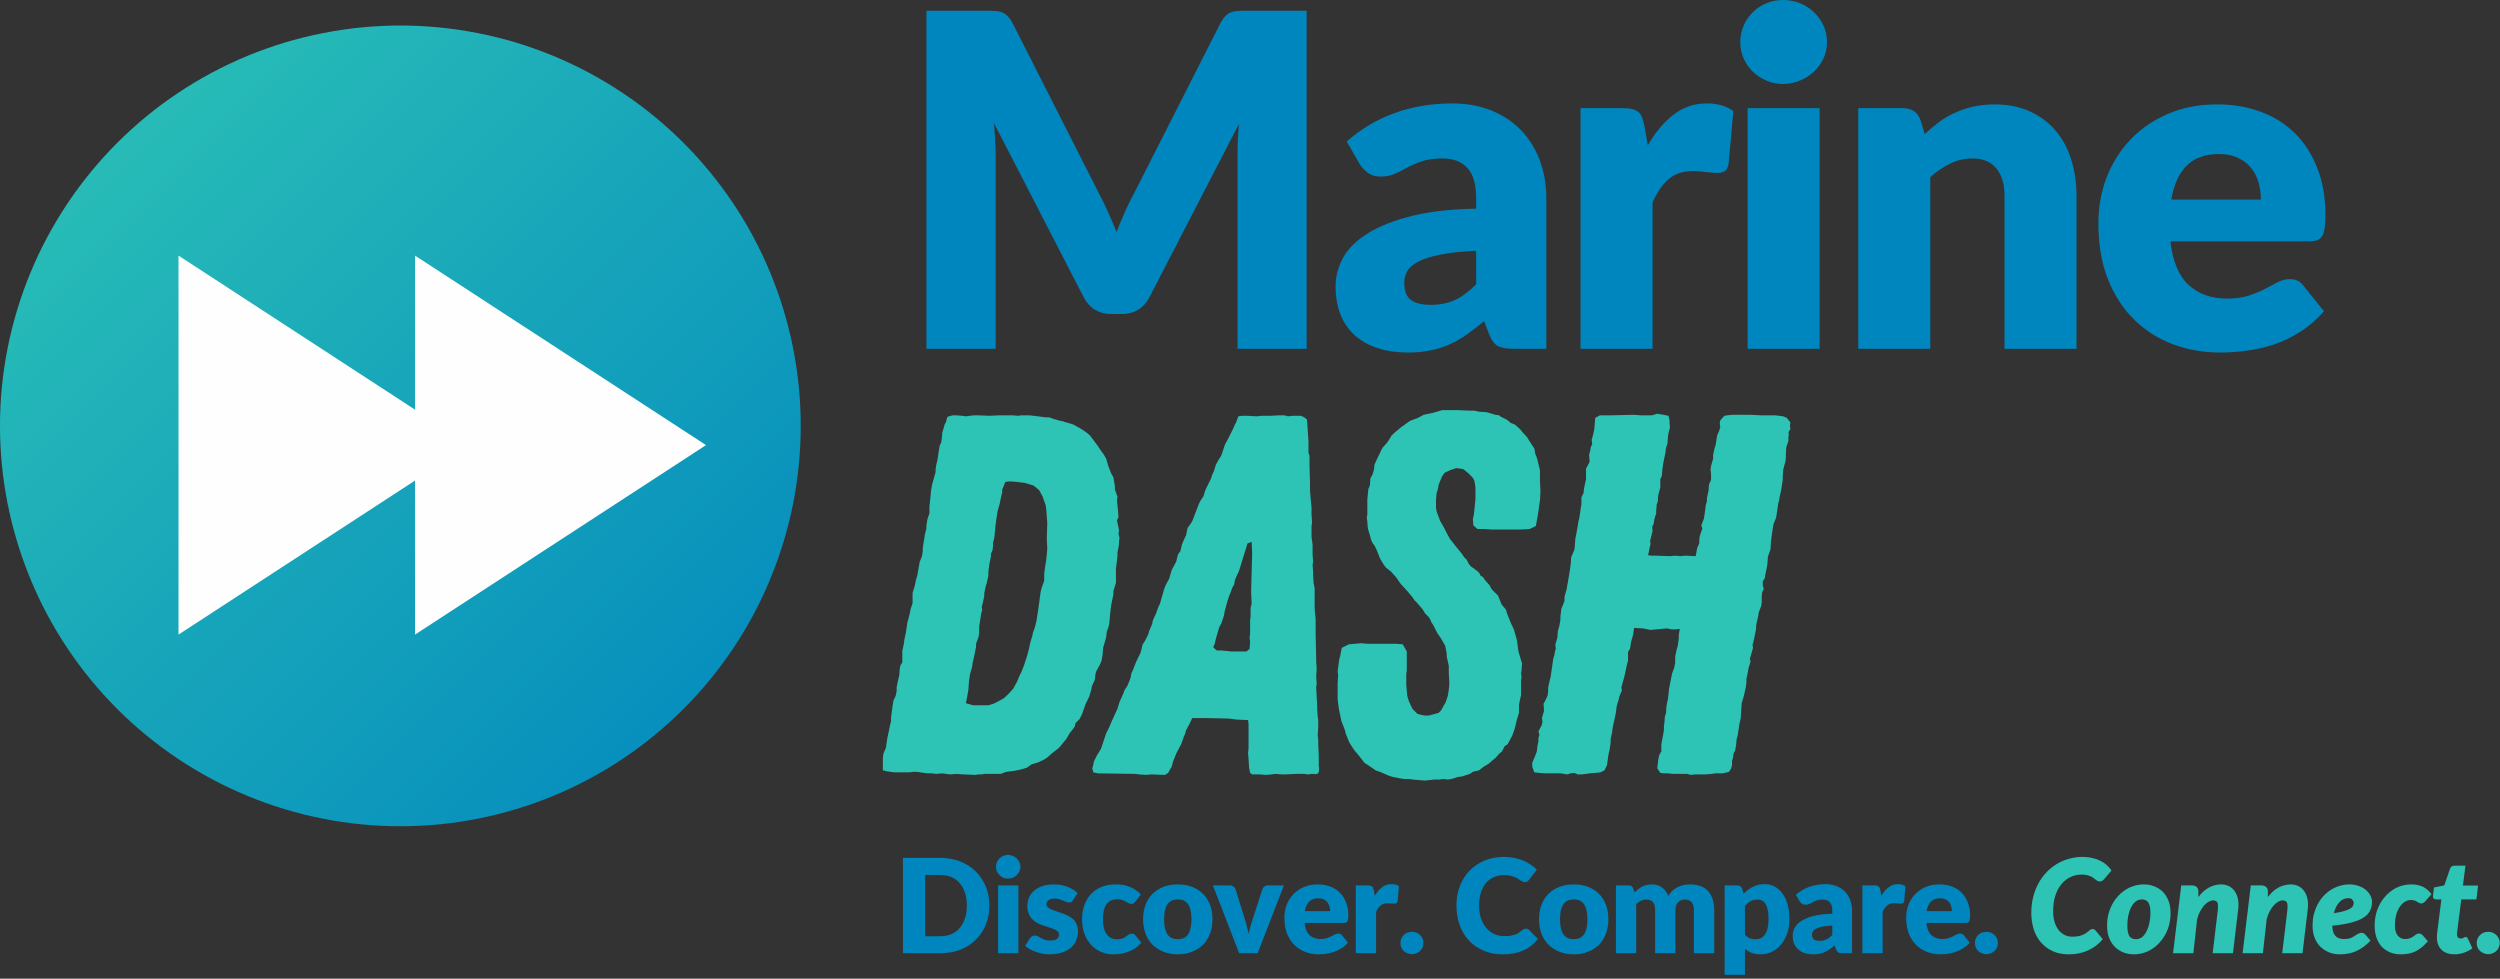 <?xml version="1.0" encoding="UTF-8" standalone="no"?>
<!DOCTYPE svg PUBLIC "-//W3C//DTD SVG 1.1//EN" "http://www.w3.org/Graphics/SVG/1.1/DTD/svg11.dtd">
<svg width="100%" height="100%" viewBox="0 0 281 110" version="1.1" xmlns="http://www.w3.org/2000/svg" xmlns:xlink="http://www.w3.org/1999/xlink" xml:space="preserve" xmlns:serif="http://www.serif.com/" style="fill-rule:evenodd;clip-rule:evenodd;stroke-linejoin:round;stroke-miterlimit:2;">
    <rect x="0" y="0" width="281" height="110" fill="#333333" stroke="none"/>
    <g transform="matrix(1,0,0,1,-41.25,-141.604)">
        <path d="M86.594,147.418C85.234,147.418 83.875,147.488 82.52,147.621C81.164,147.754 79.816,147.953 78.48,148.219C77.145,148.484 75.824,148.816 74.523,149.211C73.219,149.605 71.938,150.063 70.68,150.586C69.422,151.105 68.191,151.688 66.988,152.332C65.789,152.973 64.621,153.672 63.488,154.43C62.355,155.188 61.262,155.996 60.211,156.859C59.156,157.727 58.148,158.637 57.188,159.602C56.223,160.566 55.309,161.574 54.445,162.625C53.582,163.68 52.77,164.773 52.012,165.902C51.258,167.035 50.559,168.203 49.914,169.406C49.273,170.605 48.691,171.836 48.172,173.094C47.648,174.352 47.191,175.633 46.793,176.938C46.398,178.242 46.07,179.563 45.805,180.898C45.539,182.234 45.336,183.578 45.203,184.934C45.07,186.289 45.004,187.648 45.004,189.012C45.004,190.375 45.07,191.73 45.203,193.086C45.336,194.445 45.539,195.789 45.805,197.125C46.07,198.461 46.398,199.781 46.793,201.086C47.191,202.387 47.648,203.668 48.172,204.926C48.691,206.188 49.273,207.414 49.914,208.617C50.559,209.82 51.258,210.984 52.012,212.117C52.77,213.25 53.582,214.344 54.445,215.395C55.309,216.449 56.223,217.457 57.188,218.422C58.148,219.383 59.156,220.297 60.211,221.16C61.262,222.027 62.355,222.836 63.488,223.594C64.621,224.352 65.789,225.051 66.988,225.691C68.191,226.332 69.422,226.914 70.68,227.438C71.938,227.957 73.219,228.418 74.523,228.813C75.824,229.207 77.145,229.539 78.48,229.805C79.816,230.07 81.164,230.27 82.52,230.402C83.875,230.535 85.234,230.602 86.594,230.602C87.957,230.602 89.316,230.535 90.672,230.402C92.027,230.27 93.375,230.07 94.711,229.805C96.047,229.539 97.367,229.207 98.668,228.813C99.973,228.418 101.254,227.957 102.512,227.438C103.77,226.914 105,226.332 106.203,225.691C107.402,225.051 108.57,224.352 109.703,223.594C110.836,222.836 111.93,222.027 112.98,221.16C114.035,220.297 115.043,219.383 116.004,218.422C116.969,217.457 117.883,216.449 118.746,215.395C119.609,214.344 120.422,213.25 121.176,212.117C121.934,210.984 122.633,209.82 123.277,208.617C123.918,207.414 124.5,206.188 125.02,204.926C125.543,203.668 126,202.387 126.395,201.086C126.793,199.781 127.121,198.461 127.387,197.125C127.652,195.789 127.852,194.445 127.988,193.086C128.121,191.73 128.188,190.375 128.188,189.012C128.188,187.648 128.121,186.289 127.988,184.934C127.852,183.578 127.652,182.234 127.387,180.898C127.121,179.563 126.793,178.242 126.395,176.938C126,175.633 125.543,174.352 125.02,173.094C124.5,171.836 123.918,170.605 123.277,169.406C122.633,168.203 121.934,167.035 121.176,165.902C120.422,164.773 119.609,163.68 118.746,162.625C117.883,161.574 116.969,160.566 116.004,159.602C115.043,158.637 114.035,157.727 112.98,156.859C111.93,155.996 110.836,155.188 109.703,154.43C108.57,153.672 107.402,152.973 106.203,152.332C105,151.688 103.77,151.105 102.512,150.586C101.254,150.063 99.973,149.605 98.668,149.211C97.367,148.816 96.047,148.484 94.711,148.219C93.375,147.953 92.027,147.754 90.672,147.621C89.316,147.488 87.957,147.418 86.594,147.418Z" style="fill:rgb(254,254,254);fill-rule:nonzero;"/>
    </g>
    <g transform="matrix(1,0,0,1,-41.25,-141.604)">
        <g>
            <clipPath id="_clip1">
                <path d="M131.25,189.473C131.25,190.949 131.18,192.418 131.035,193.887C130.891,195.352 130.672,196.809 130.387,198.254C130.098,199.699 129.738,201.125 129.313,202.535C128.883,203.949 128.387,205.332 127.824,206.695C127.262,208.055 126.633,209.387 125.938,210.688C125.242,211.988 124.484,213.25 123.668,214.477C122.848,215.699 121.969,216.883 121.035,218.023C120.102,219.16 119.113,220.25 118.07,221.293C117.027,222.336 115.938,223.324 114.797,224.258C113.66,225.195 112.477,226.07 111.25,226.891C110.023,227.711 108.762,228.465 107.461,229.16C106.164,229.855 104.832,230.484 103.473,231.047C102.109,231.613 100.723,232.109 99.313,232.535C97.902,232.965 96.473,233.32 95.027,233.609C93.582,233.898 92.129,234.113 90.66,234.258C89.195,234.402 87.723,234.473 86.25,234.473C84.777,234.473 83.305,234.402 81.84,234.258C80.371,234.113 78.918,233.898 77.473,233.609C76.027,233.32 74.598,232.965 73.188,232.535C71.777,232.109 70.391,231.613 69.027,231.047C67.668,230.484 66.336,229.855 65.039,229.16C63.738,228.465 62.477,227.711 61.25,226.891C60.023,226.07 58.84,225.195 57.703,224.258C56.563,223.324 55.473,222.336 54.43,221.293C53.387,220.25 52.398,219.16 51.465,218.023C50.531,216.883 49.652,215.699 48.832,214.477C48.016,213.25 47.258,211.988 46.563,210.688C45.867,209.387 45.238,208.055 44.676,206.695C44.113,205.332 43.617,203.949 43.188,202.535C42.762,201.125 42.402,199.699 42.113,198.254C41.828,196.809 41.609,195.352 41.465,193.887C41.32,192.418 41.25,190.949 41.25,189.473C41.25,188 41.32,186.531 41.465,185.063C41.609,183.598 41.828,182.141 42.113,180.695C42.402,179.25 42.762,177.82 43.188,176.41C43.617,175 44.113,173.613 44.676,172.254C45.238,170.891 45.867,169.563 46.563,168.262C47.258,166.961 48.016,165.699 48.832,164.473C49.652,163.25 50.531,162.066 51.465,160.926C52.398,159.789 53.387,158.695 54.43,157.656C55.473,156.613 56.563,155.625 57.703,154.688C58.84,153.754 60.023,152.875 61.25,152.059C62.477,151.238 63.738,150.484 65.039,149.789C66.336,149.094 67.668,148.465 69.027,147.898C70.391,147.336 71.777,146.84 73.188,146.41C74.598,145.984 76.027,145.625 77.473,145.34C78.918,145.051 80.371,144.836 81.84,144.691C83.305,144.547 84.777,144.473 86.25,144.473C87.723,144.473 89.195,144.547 90.66,144.691C92.129,144.836 93.582,145.051 95.027,145.34C96.473,145.625 97.902,145.984 99.313,146.41C100.723,146.84 102.109,147.336 103.473,147.898C104.832,148.465 106.164,149.094 107.461,149.789C108.762,150.484 110.023,151.238 111.25,152.059C112.477,152.875 113.66,153.754 114.797,154.688C115.938,155.625 117.027,156.613 118.07,157.656C119.113,158.695 120.102,159.789 121.035,160.926C121.969,162.066 122.848,163.25 123.668,164.473C124.484,165.699 125.242,166.961 125.938,168.262C126.633,169.563 127.262,170.891 127.824,172.254C128.387,173.613 128.883,175 129.313,176.41C129.738,177.82 130.098,179.25 130.387,180.695C130.672,182.141 130.891,183.598 131.035,185.063C131.18,186.531 131.25,188 131.25,189.473Z"/>
            </clipPath>
            <g clip-path="url(#_clip1)">
                <rect x="41.25" y="144.473" width="90" height="90" style="fill:url(#_Linear2);fill-rule:nonzero;"/>
            </g>
        </g>
    </g>
    <g transform="matrix(1,0,0,1,-41.25,-141.604)">
        <clipPath id="_clip3">
            <rect x="61.316" y="170.32" width="59.25" height="42.68"/>
        </clipPath>
        <g clip-path="url(#_clip3)">
            <path d="M120.605,191.633L87.902,170.336L87.902,187.652L61.316,170.336L61.316,212.93L87.902,195.617L87.902,212.93L120.605,191.633Z" style="fill:rgb(254,254,254);fill-rule:nonzero;"/>
        </g>
    </g>
    <g transform="matrix(1,0,0,1,100.46,39.203)">
        <g id="glyph0-1">
            <path d="M46.406,-38L46.406,0L38.641,0L38.641,-21.859C38.641,-22.359 38.648,-22.906 38.672,-23.5C38.703,-24.094 38.75,-24.691 38.813,-25.297L28.719,-5.766C28.406,-5.16 27.984,-4.695 27.453,-4.375C26.922,-4.063 26.316,-3.906 25.641,-3.906L24.438,-3.906C23.758,-3.906 23.156,-4.063 22.625,-4.375C22.094,-4.695 21.672,-5.16 21.359,-5.766L11.266,-25.359C11.316,-24.734 11.359,-24.117 11.391,-23.516C11.43,-22.91 11.453,-22.359 11.453,-21.859L11.453,0L3.672,0L3.672,-38L10.406,-38C10.789,-38 11.125,-37.988 11.406,-37.969C11.695,-37.957 11.953,-37.906 12.172,-37.813C12.398,-37.727 12.602,-37.594 12.781,-37.406C12.969,-37.227 13.148,-36.977 13.328,-36.656L23.109,-17.375C23.461,-16.707 23.797,-16.02 24.109,-15.313C24.43,-14.602 24.742,-13.875 25.047,-13.125C25.336,-13.883 25.645,-14.629 25.969,-15.359C26.289,-16.086 26.633,-16.785 27,-17.453L36.75,-36.656C36.926,-36.977 37.102,-37.227 37.281,-37.406C37.469,-37.594 37.672,-37.727 37.891,-37.813C38.117,-37.906 38.379,-37.957 38.672,-37.969C38.961,-37.988 39.297,-38 39.672,-38L46.406,-38Z" style="fill:rgb(0,134,190);fill-rule:nonzero;"/>
        </g>
    </g>
    <g transform="matrix(1,0,0,1,149.23,39.203)">
        <g id="glyph0-2">
            <path d="M16.688,-11.016C15.07,-10.941 13.742,-10.801 12.703,-10.594C11.66,-10.383 10.832,-10.125 10.219,-9.813C9.613,-9.5 9.191,-9.141 8.953,-8.734C8.723,-8.336 8.609,-7.906 8.609,-7.438C8.609,-6.508 8.859,-5.859 9.359,-5.484C9.867,-5.117 10.609,-4.938 11.578,-4.938C12.617,-4.938 13.531,-5.117 14.313,-5.484C15.102,-5.848 15.895,-6.438 16.688,-7.25L16.688,-11.016ZM2.141,-23.297C3.773,-24.734 5.586,-25.805 7.578,-26.516C9.566,-27.223 11.703,-27.578 13.984,-27.578C15.617,-27.578 17.094,-27.313 18.406,-26.781C19.719,-26.25 20.828,-25.508 21.734,-24.563C22.648,-23.613 23.352,-22.484 23.844,-21.172C24.332,-19.867 24.578,-18.445 24.578,-16.906L24.578,0L20.875,0C20.102,0 19.52,-0.102 19.125,-0.313C18.738,-0.52 18.414,-0.957 18.156,-1.625L17.578,-3.109C16.898,-2.535 16.25,-2.031 15.625,-1.594C15,-1.156 14.348,-0.785 13.672,-0.484C13.004,-0.18 12.289,0.039 11.531,0.188C10.781,0.344 9.945,0.422 9.031,0.422C7.789,0.422 6.664,0.258 5.656,-0.063C4.645,-0.383 3.785,-0.859 3.078,-1.484C2.379,-2.109 1.836,-2.883 1.453,-3.813C1.078,-4.75 0.891,-5.828 0.891,-7.047C0.891,-8.016 1.129,-9 1.609,-10C2.098,-11 2.941,-11.91 4.141,-12.734C5.348,-13.566 6.969,-14.258 9,-14.813C11.031,-15.375 13.594,-15.688 16.688,-15.75L16.688,-16.906C16.688,-18.488 16.359,-19.629 15.703,-20.328C15.055,-21.035 14.133,-21.391 12.938,-21.391C11.977,-21.391 11.191,-21.285 10.578,-21.078C9.973,-20.867 9.43,-20.633 8.953,-20.375C8.484,-20.113 8.02,-19.879 7.563,-19.672C7.113,-19.461 6.578,-19.359 5.953,-19.359C5.391,-19.359 4.914,-19.492 4.531,-19.766C4.156,-20.047 3.844,-20.379 3.594,-20.766L2.141,-23.297Z" style="fill:rgb(0,134,190);fill-rule:nonzero;"/>
        </g>
    </g>
    <g transform="matrix(1,0,0,1,174.918,39.203)">
        <g id="glyph0-3">
            <path d="M10.297,-22.875C11.141,-24.332 12.102,-25.477 13.188,-26.313C14.27,-27.156 15.52,-27.578 16.938,-27.578C18.145,-27.578 19.133,-27.289 19.906,-26.719L19.375,-20.766C19.289,-20.379 19.148,-20.113 18.953,-19.969C18.754,-19.832 18.477,-19.766 18.125,-19.766C17.988,-19.766 17.805,-19.773 17.578,-19.797C17.359,-19.816 17.125,-19.836 16.875,-19.859C16.633,-19.891 16.383,-19.914 16.125,-19.938C15.875,-19.969 15.645,-19.984 15.438,-19.984C14.258,-19.984 13.316,-19.672 12.609,-19.047C11.91,-18.422 11.316,-17.551 10.828,-16.438L10.828,0L2.734,0L2.734,-27.047L7.531,-27.047C7.938,-27.047 8.273,-27.008 8.547,-26.938C8.816,-26.875 9.039,-26.77 9.219,-26.625C9.406,-26.477 9.547,-26.281 9.641,-26.031C9.734,-25.789 9.816,-25.492 9.891,-25.141L10.297,-22.875Z" style="fill:rgb(0,134,190);fill-rule:nonzero;"/>
        </g>
    </g>
    <g transform="matrix(1,0,0,1,193.513,39.203)">
        <g id="glyph0-4">
            <path d="M11.016,-27.047L11.016,0L2.922,0L2.922,-27.047L11.016,-27.047ZM11.844,-34.453C11.844,-33.816 11.711,-33.211 11.453,-32.641C11.191,-32.078 10.832,-31.582 10.375,-31.156C9.926,-30.727 9.398,-30.391 8.797,-30.141C8.203,-29.891 7.566,-29.766 6.891,-29.766C6.223,-29.766 5.602,-29.891 5.031,-30.141C4.457,-30.391 3.945,-30.727 3.5,-31.156C3.063,-31.582 2.719,-32.078 2.469,-32.641C2.219,-33.211 2.094,-33.816 2.094,-34.453C2.094,-35.117 2.219,-35.738 2.469,-36.313C2.719,-36.883 3.063,-37.391 3.5,-37.828C3.945,-38.266 4.457,-38.602 5.031,-38.844C5.602,-39.082 6.223,-39.203 6.891,-39.203C7.566,-39.203 8.203,-39.082 8.797,-38.844C9.398,-38.602 9.926,-38.266 10.375,-37.828C10.832,-37.391 11.191,-36.883 11.453,-36.313C11.711,-35.738 11.844,-35.117 11.844,-34.453Z" style="fill:rgb(0,134,190);fill-rule:nonzero;"/>
        </g>
    </g>
    <g transform="matrix(1,0,0,1,206.135,39.203)">
        <g id="glyph0-5">
            <path d="M10.203,-24.125C10.723,-24.613 11.258,-25.066 11.813,-25.484C12.375,-25.898 12.973,-26.25 13.609,-26.531C14.242,-26.82 14.926,-27.051 15.656,-27.219C16.395,-27.383 17.203,-27.469 18.078,-27.469C19.555,-27.469 20.863,-27.207 22,-26.688C23.145,-26.176 24.109,-25.461 24.891,-24.547C25.672,-23.641 26.258,-22.555 26.656,-21.297C27.063,-20.035 27.266,-18.664 27.266,-17.188L27.266,0L19.172,0L19.172,-17.188C19.172,-18.508 18.863,-19.539 18.25,-20.281C17.645,-21.02 16.754,-21.391 15.578,-21.391C14.691,-21.391 13.859,-21.203 13.078,-20.828C12.305,-20.453 11.555,-19.941 10.828,-19.297L10.828,0L2.734,0L2.734,-27.047L7.75,-27.047C8.758,-27.047 9.422,-26.594 9.734,-25.688L10.203,-24.125Z" style="fill:rgb(0,134,190);fill-rule:nonzero;"/>
        </g>
    </g>
    <g transform="matrix(1,0,0,1,234.562,39.203)">
        <g id="glyph0-6">
            <path d="M19.563,-16.766C19.563,-17.41 19.477,-18.035 19.313,-18.641C19.145,-19.254 18.875,-19.801 18.5,-20.281C18.133,-20.758 17.645,-21.145 17.031,-21.438C16.426,-21.738 15.688,-21.891 14.813,-21.891C13.281,-21.891 12.078,-21.445 11.203,-20.563C10.336,-19.688 9.77,-18.422 9.5,-16.766L19.563,-16.766ZM9.391,-12.078C9.648,-9.816 10.336,-8.176 11.453,-7.156C12.566,-6.145 14,-5.641 15.75,-5.641C16.695,-5.641 17.508,-5.75 18.188,-5.969C18.863,-6.195 19.469,-6.445 20,-6.719C20.531,-7 21.016,-7.254 21.453,-7.484C21.898,-7.711 22.363,-7.828 22.844,-7.828C23.488,-7.828 23.977,-7.594 24.313,-7.125L26.656,-4.219C25.82,-3.27 24.922,-2.492 23.953,-1.891C22.992,-1.285 22.004,-0.813 20.984,-0.469C19.961,-0.133 18.941,0.094 17.922,0.219C16.91,0.352 15.945,0.422 15.031,0.422C13.133,0.422 11.352,0.113 9.688,-0.5C8.031,-1.125 6.578,-2.047 5.328,-3.266C4.086,-4.484 3.102,-5.992 2.375,-7.797C1.656,-9.609 1.297,-11.711 1.297,-14.109C1.297,-15.922 1.602,-17.633 2.219,-19.25C2.844,-20.863 3.734,-22.281 4.891,-23.5C6.047,-24.719 7.445,-25.68 9.094,-26.391C10.738,-27.109 12.594,-27.469 14.656,-27.469C16.445,-27.469 18.086,-27.188 19.578,-26.625C21.066,-26.07 22.344,-25.266 23.406,-24.203C24.477,-23.141 25.313,-21.836 25.906,-20.297C26.508,-18.766 26.813,-17.023 26.813,-15.078C26.813,-14.473 26.785,-13.977 26.734,-13.594C26.68,-13.207 26.586,-12.898 26.453,-12.672C26.316,-12.453 26.129,-12.297 25.891,-12.203C25.648,-12.117 25.348,-12.078 24.984,-12.078L9.391,-12.078Z" style="fill:rgb(0,134,190);fill-rule:nonzero;"/>
        </g>
    </g>
    <g transform="matrix(1,0,0,1,100.46,107.142)">
        <g id="glyph1-1">
            <path d="M10.75,-5.359C10.75,-4.586 10.613,-3.875 10.344,-3.219C10.082,-2.563 9.707,-1.992 9.219,-1.516C8.738,-1.035 8.156,-0.66 7.469,-0.391C6.789,-0.129 6.035,0 5.203,0L1.031,0L1.031,-10.719L5.203,-10.719C6.035,-10.719 6.789,-10.582 7.469,-10.313C8.156,-10.039 8.738,-9.664 9.219,-9.188C9.707,-8.707 10.082,-8.141 10.344,-7.484C10.613,-6.836 10.75,-6.129 10.75,-5.359ZM8.219,-5.359C8.219,-5.891 8.145,-6.367 8,-6.797C7.863,-7.223 7.664,-7.582 7.406,-7.875C7.156,-8.176 6.844,-8.406 6.469,-8.563C6.094,-8.719 5.672,-8.797 5.203,-8.797L3.531,-8.797L3.531,-1.906L5.203,-1.906C5.672,-1.906 6.094,-1.984 6.469,-2.141C6.844,-2.305 7.156,-2.535 7.406,-2.828C7.664,-3.129 7.863,-3.492 8,-3.922C8.145,-4.348 8.219,-4.828 8.219,-5.359Z" style="fill:rgb(0,134,190);fill-rule:nonzero;"/>
        </g>
    </g>
    <g transform="matrix(1,0,0,1,111.358,107.142)">
        <g id="glyph1-2">
            <path d="M3.109,-7.625L3.109,0L0.828,0L0.828,-7.625L3.109,-7.625ZM3.344,-9.719C3.344,-9.531 3.301,-9.359 3.219,-9.203C3.145,-9.047 3.047,-8.906 2.922,-8.781C2.797,-8.656 2.648,-8.555 2.484,-8.484C2.316,-8.422 2.133,-8.391 1.938,-8.391C1.75,-8.391 1.57,-8.422 1.406,-8.484C1.25,-8.555 1.109,-8.656 0.984,-8.781C0.859,-8.906 0.758,-9.047 0.688,-9.203C0.625,-9.359 0.594,-9.531 0.594,-9.719C0.594,-9.895 0.625,-10.063 0.688,-10.219C0.758,-10.383 0.859,-10.531 0.984,-10.656C1.109,-10.781 1.25,-10.875 1.406,-10.938C1.57,-11.008 1.75,-11.047 1.938,-11.047C2.133,-11.047 2.316,-11.008 2.484,-10.938C2.648,-10.875 2.797,-10.781 2.922,-10.656C3.047,-10.531 3.145,-10.383 3.219,-10.219C3.301,-10.063 3.344,-9.895 3.344,-9.719Z" style="fill:rgb(0,134,190);fill-rule:nonzero;"/>
        </g>
    </g>
    <g transform="matrix(1,0,0,1,114.991,107.142)">
        <g id="glyph1-3">
            <path d="M5.609,-5.953C5.555,-5.859 5.492,-5.789 5.422,-5.75C5.359,-5.719 5.273,-5.703 5.172,-5.703C5.066,-5.703 4.957,-5.723 4.844,-5.766C4.738,-5.816 4.625,-5.867 4.5,-5.922C4.375,-5.973 4.234,-6.02 4.078,-6.063C3.922,-6.113 3.742,-6.141 3.547,-6.141C3.254,-6.141 3.031,-6.082 2.875,-5.969C2.719,-5.863 2.641,-5.711 2.641,-5.516C2.641,-5.367 2.691,-5.25 2.797,-5.156C2.898,-5.063 3.035,-4.977 3.203,-4.906C3.367,-4.844 3.555,-4.773 3.766,-4.703C3.973,-4.641 4.188,-4.566 4.406,-4.484C4.625,-4.41 4.836,-4.32 5.047,-4.219C5.266,-4.113 5.457,-3.984 5.625,-3.828C5.789,-3.68 5.922,-3.492 6.016,-3.266C6.117,-3.047 6.172,-2.785 6.172,-2.484C6.172,-2.098 6.102,-1.742 5.969,-1.422C5.832,-1.109 5.629,-0.836 5.359,-0.609C5.086,-0.379 4.75,-0.195 4.344,-0.063C3.945,0.063 3.488,0.125 2.969,0.125C2.707,0.125 2.445,0.098 2.188,0.047C1.926,-0.004 1.676,-0.07 1.438,-0.156C1.195,-0.238 0.973,-0.336 0.766,-0.453C0.555,-0.566 0.379,-0.691 0.234,-0.828L0.766,-1.656C0.828,-1.758 0.898,-1.836 0.984,-1.891C1.078,-1.953 1.195,-1.984 1.344,-1.984C1.469,-1.984 1.582,-1.953 1.688,-1.891C1.801,-1.828 1.914,-1.758 2.031,-1.688C2.156,-1.625 2.301,-1.563 2.469,-1.5C2.633,-1.445 2.844,-1.422 3.094,-1.422C3.27,-1.422 3.414,-1.438 3.531,-1.469C3.656,-1.508 3.754,-1.563 3.828,-1.625C3.898,-1.688 3.953,-1.754 3.984,-1.828C4.023,-1.91 4.047,-1.992 4.047,-2.078C4.047,-2.234 3.992,-2.359 3.891,-2.453C3.785,-2.555 3.648,-2.641 3.484,-2.703C3.316,-2.773 3.125,-2.844 2.906,-2.906C2.695,-2.969 2.484,-3.035 2.266,-3.109C2.047,-3.191 1.828,-3.285 1.609,-3.391C1.398,-3.504 1.211,-3.645 1.047,-3.813C0.879,-3.988 0.742,-4.195 0.641,-4.438C0.535,-4.688 0.484,-4.984 0.484,-5.328C0.484,-5.648 0.547,-5.957 0.672,-6.25C0.797,-6.539 0.984,-6.797 1.234,-7.016C1.484,-7.242 1.797,-7.422 2.172,-7.547C2.547,-7.672 2.988,-7.734 3.5,-7.734C3.77,-7.734 4.035,-7.707 4.297,-7.656C4.555,-7.613 4.797,-7.547 5.016,-7.453C5.242,-7.367 5.453,-7.266 5.641,-7.141C5.828,-7.023 5.988,-6.895 6.125,-6.75L5.609,-5.953Z" style="fill:rgb(0,134,190);fill-rule:nonzero;"/>
        </g>
    </g>
    <g transform="matrix(1,0,0,1,121.248,107.142)">
        <g id="glyph1-4">
            <path d="M6.375,-5.813C6.301,-5.727 6.234,-5.66 6.172,-5.609C6.109,-5.566 6.02,-5.547 5.906,-5.547C5.789,-5.547 5.688,-5.57 5.594,-5.625C5.508,-5.676 5.41,-5.734 5.297,-5.797C5.18,-5.867 5.047,-5.93 4.891,-5.984C4.742,-6.035 4.555,-6.063 4.328,-6.063C4.047,-6.063 3.801,-6.008 3.594,-5.906C3.395,-5.801 3.227,-5.656 3.094,-5.469C2.969,-5.281 2.875,-5.047 2.813,-4.766C2.75,-4.492 2.719,-4.18 2.719,-3.828C2.719,-3.098 2.859,-2.535 3.141,-2.141C3.422,-1.754 3.805,-1.563 4.297,-1.563C4.566,-1.563 4.773,-1.594 4.922,-1.656C5.078,-1.719 5.207,-1.789 5.313,-1.875C5.426,-1.957 5.523,-2.031 5.609,-2.094C5.703,-2.164 5.82,-2.203 5.969,-2.203C6.145,-2.203 6.281,-2.133 6.375,-2L7.031,-1.188C6.801,-0.914 6.555,-0.695 6.297,-0.531C6.035,-0.363 5.77,-0.234 5.5,-0.141C5.227,-0.047 4.953,0.02 4.672,0.063C4.398,0.102 4.133,0.125 3.875,0.125C3.406,0.125 2.957,0.035 2.531,-0.141C2.113,-0.316 1.742,-0.57 1.422,-0.906C1.098,-1.25 0.844,-1.664 0.656,-2.156C0.469,-2.645 0.375,-3.203 0.375,-3.828C0.375,-4.379 0.457,-4.895 0.625,-5.375C0.789,-5.852 1.031,-6.266 1.344,-6.609C1.664,-6.961 2.063,-7.238 2.531,-7.438C3.008,-7.633 3.563,-7.734 4.188,-7.734C4.781,-7.734 5.301,-7.641 5.75,-7.453C6.207,-7.266 6.617,-6.984 6.984,-6.609L6.375,-5.813Z" style="fill:rgb(0,134,190);fill-rule:nonzero;"/>
        </g>
    </g>
    <g transform="matrix(1,0,0,1,128.109,107.142)">
        <g id="glyph1-5">
            <path d="M4.281,-7.734C4.863,-7.734 5.391,-7.645 5.859,-7.469C6.336,-7.289 6.75,-7.031 7.094,-6.688C7.438,-6.352 7.703,-5.941 7.891,-5.453C8.078,-4.973 8.172,-4.43 8.172,-3.828C8.172,-3.223 8.078,-2.676 7.891,-2.188C7.703,-1.695 7.438,-1.281 7.094,-0.938C6.75,-0.602 6.336,-0.344 5.859,-0.156C5.391,0.031 4.863,0.125 4.281,0.125C3.695,0.125 3.164,0.031 2.688,-0.156C2.219,-0.344 1.805,-0.602 1.453,-0.938C1.109,-1.281 0.844,-1.695 0.656,-2.188C0.469,-2.676 0.375,-3.223 0.375,-3.828C0.375,-4.43 0.469,-4.973 0.656,-5.453C0.844,-5.941 1.109,-6.352 1.453,-6.688C1.805,-7.031 2.219,-7.289 2.688,-7.469C3.164,-7.645 3.695,-7.734 4.281,-7.734ZM4.281,-1.578C4.813,-1.578 5.195,-1.758 5.438,-2.125C5.688,-2.5 5.813,-3.063 5.813,-3.813C5.813,-4.57 5.688,-5.133 5.438,-5.5C5.195,-5.863 4.813,-6.047 4.281,-6.047C3.75,-6.047 3.359,-5.863 3.109,-5.5C2.859,-5.133 2.734,-4.57 2.734,-3.813C2.734,-3.063 2.859,-2.5 3.109,-2.125C3.359,-1.758 3.75,-1.578 4.281,-1.578Z" style="fill:rgb(0,134,190);fill-rule:nonzero;"/>
        </g>
    </g>
    <g transform="matrix(1,0,0,1,136.36,107.142)">
        <g id="glyph1-6">
            <path d="M7.953,-7.625L5,0L2.922,0L-0.031,-7.625L1.875,-7.625C2.031,-7.625 2.16,-7.582 2.266,-7.5C2.379,-7.426 2.457,-7.336 2.5,-7.234L3.563,-3.813C3.656,-3.531 3.734,-3.254 3.797,-2.984C3.867,-2.723 3.93,-2.461 3.984,-2.203C4.098,-2.723 4.25,-3.258 4.438,-3.813L5.547,-7.234C5.586,-7.336 5.66,-7.426 5.766,-7.5C5.867,-7.582 5.992,-7.625 6.141,-7.625L7.953,-7.625Z" style="fill:rgb(0,134,190);fill-rule:nonzero;"/>
        </g>
    </g>
    <g transform="matrix(1,0,0,1,143.993,107.142)">
        <g id="glyph1-7">
            <path d="M5.516,-4.734C5.516,-4.91 5.488,-5.082 5.438,-5.25C5.395,-5.426 5.32,-5.582 5.219,-5.719C5.113,-5.852 4.973,-5.961 4.797,-6.047C4.629,-6.129 4.422,-6.172 4.172,-6.172C3.742,-6.172 3.406,-6.047 3.156,-5.797C2.914,-5.547 2.754,-5.191 2.672,-4.734L5.516,-4.734ZM2.641,-3.406C2.711,-2.77 2.906,-2.305 3.219,-2.016C3.539,-1.734 3.945,-1.594 4.438,-1.594C4.707,-1.594 4.938,-1.625 5.125,-1.688C5.313,-1.75 5.477,-1.816 5.625,-1.891C5.781,-1.973 5.922,-2.047 6.047,-2.109C6.172,-2.172 6.301,-2.203 6.438,-2.203C6.625,-2.203 6.766,-2.133 6.859,-2L7.516,-1.188C7.273,-0.914 7.02,-0.695 6.75,-0.531C6.477,-0.363 6.195,-0.234 5.906,-0.141C5.625,-0.047 5.336,0.02 5.047,0.063C4.766,0.102 4.492,0.125 4.234,0.125C3.703,0.125 3.203,0.035 2.734,-0.141C2.266,-0.316 1.852,-0.578 1.5,-0.922C1.156,-1.266 0.879,-1.691 0.672,-2.203C0.473,-2.711 0.375,-3.305 0.375,-3.984C0.375,-4.484 0.457,-4.961 0.625,-5.422C0.801,-5.879 1.051,-6.281 1.375,-6.625C1.707,-6.969 2.102,-7.238 2.563,-7.438C3.02,-7.633 3.539,-7.734 4.125,-7.734C4.633,-7.734 5.098,-7.656 5.516,-7.5C5.93,-7.344 6.289,-7.113 6.594,-6.813C6.895,-6.52 7.129,-6.156 7.297,-5.719C7.473,-5.289 7.563,-4.801 7.563,-4.25C7.563,-4.07 7.551,-3.93 7.531,-3.828C7.52,-3.723 7.492,-3.641 7.453,-3.578C7.41,-3.516 7.359,-3.469 7.297,-3.438C7.234,-3.414 7.148,-3.406 7.047,-3.406L2.641,-3.406Z" style="fill:rgb(0,134,190);fill-rule:nonzero;"/>
        </g>
    </g>
    <g transform="matrix(1,0,0,1,151.626,107.142)">
        <g id="glyph1-8">
            <path d="M2.906,-6.453C3.133,-6.859 3.398,-7.176 3.703,-7.406C4.016,-7.645 4.367,-7.766 4.766,-7.766C5.109,-7.766 5.391,-7.688 5.609,-7.531L5.469,-5.859C5.438,-5.742 5.391,-5.664 5.328,-5.625C5.273,-5.594 5.203,-5.578 5.109,-5.578L4.953,-5.578C4.891,-5.586 4.82,-5.594 4.75,-5.594C4.688,-5.602 4.617,-5.609 4.547,-5.609C4.473,-5.617 4.41,-5.625 4.359,-5.625C4.023,-5.625 3.754,-5.535 3.547,-5.359C3.348,-5.191 3.18,-4.945 3.047,-4.625L3.047,0L0.766,0L0.766,-7.625L2.125,-7.625C2.238,-7.625 2.332,-7.613 2.406,-7.594C2.477,-7.57 2.539,-7.539 2.594,-7.5C2.645,-7.457 2.68,-7.398 2.703,-7.328C2.734,-7.266 2.758,-7.188 2.781,-7.094L2.906,-6.453Z" style="fill:rgb(0,134,190);fill-rule:nonzero;"/>
        </g>
    </g>
    <g transform="matrix(1,0,0,1,156.942,107.142)">
        <g id="glyph1-9">
            <path d="M0.469,-1.156C0.469,-1.332 0.5,-1.492 0.563,-1.641C0.625,-1.797 0.711,-1.93 0.828,-2.047C0.941,-2.16 1.078,-2.25 1.234,-2.313C1.398,-2.375 1.57,-2.406 1.75,-2.406C1.938,-2.406 2.109,-2.375 2.266,-2.313C2.422,-2.25 2.555,-2.16 2.672,-2.047C2.797,-1.93 2.891,-1.797 2.953,-1.641C3.016,-1.492 3.047,-1.332 3.047,-1.156C3.047,-0.977 3.016,-0.813 2.953,-0.656C2.891,-0.5 2.797,-0.363 2.672,-0.25C2.555,-0.145 2.422,-0.063 2.266,0C2.109,0.07 1.938,0.109 1.75,0.109C1.57,0.109 1.398,0.07 1.234,0C1.078,-0.063 0.941,-0.145 0.828,-0.25C0.711,-0.363 0.625,-0.5 0.563,-0.656C0.5,-0.813 0.469,-0.977 0.469,-1.156Z" style="fill:rgb(0,134,190);fill-rule:nonzero;"/>
        </g>
    </g>
    <g transform="matrix(1,0,0,1,163.266,107.142)">
        <g id="glyph1-11">
            <path d="M8.25,-2.766C8.313,-2.766 8.367,-2.754 8.422,-2.734C8.484,-2.711 8.539,-2.676 8.594,-2.625L9.594,-1.594C9.156,-1.031 8.609,-0.602 7.953,-0.313C7.305,-0.02 6.539,0.125 5.656,0.125C4.844,0.125 4.113,-0.016 3.469,-0.297C2.82,-0.578 2.273,-0.957 1.828,-1.438C1.379,-1.926 1.035,-2.504 0.797,-3.172C0.555,-3.848 0.438,-4.578 0.438,-5.359C0.438,-6.16 0.566,-6.895 0.828,-7.563C1.086,-8.227 1.453,-8.801 1.922,-9.281C2.391,-9.77 2.953,-10.148 3.609,-10.422C4.273,-10.691 5,-10.828 5.781,-10.828C6.188,-10.828 6.566,-10.789 6.922,-10.719C7.273,-10.645 7.602,-10.547 7.906,-10.422C8.219,-10.297 8.504,-10.145 8.766,-9.969C9.023,-9.801 9.258,-9.613 9.469,-9.406L8.625,-8.281C8.57,-8.207 8.508,-8.141 8.438,-8.078C8.363,-8.023 8.258,-8 8.125,-8C8.031,-8 7.941,-8.02 7.859,-8.063C7.785,-8.102 7.703,-8.148 7.609,-8.203C7.523,-8.266 7.43,-8.328 7.328,-8.391C7.223,-8.453 7.098,-8.508 6.953,-8.563C6.805,-8.625 6.633,-8.676 6.438,-8.719C6.25,-8.758 6.023,-8.781 5.766,-8.781C5.359,-8.781 4.984,-8.703 4.641,-8.547C4.297,-8.398 4,-8.18 3.75,-7.891C3.508,-7.598 3.32,-7.238 3.188,-6.813C3.051,-6.383 2.984,-5.898 2.984,-5.359C2.984,-4.805 3.055,-4.316 3.203,-3.891C3.359,-3.461 3.563,-3.102 3.813,-2.813C4.07,-2.52 4.375,-2.297 4.719,-2.141C5.063,-1.992 5.43,-1.922 5.828,-1.922C6.047,-1.922 6.25,-1.93 6.438,-1.953C6.625,-1.984 6.797,-2.02 6.953,-2.063C7.117,-2.113 7.27,-2.18 7.406,-2.266C7.551,-2.359 7.695,-2.473 7.844,-2.609C7.906,-2.648 7.969,-2.688 8.031,-2.719C8.102,-2.75 8.176,-2.766 8.25,-2.766Z" style="fill:rgb(0,134,190);fill-rule:nonzero;"/>
        </g>
    </g>
    <g transform="matrix(1,0,0,1,172.612,107.142)">
        <g id="glyph1-51" serif:id="glyph1-5">
            <path d="M4.281,-7.734C4.863,-7.734 5.391,-7.645 5.859,-7.469C6.336,-7.289 6.75,-7.031 7.094,-6.688C7.438,-6.352 7.703,-5.941 7.891,-5.453C8.078,-4.973 8.172,-4.43 8.172,-3.828C8.172,-3.223 8.078,-2.676 7.891,-2.188C7.703,-1.695 7.438,-1.281 7.094,-0.938C6.75,-0.602 6.336,-0.344 5.859,-0.156C5.391,0.031 4.863,0.125 4.281,0.125C3.695,0.125 3.164,0.031 2.688,-0.156C2.219,-0.344 1.805,-0.602 1.453,-0.938C1.109,-1.281 0.844,-1.695 0.656,-2.188C0.469,-2.676 0.375,-3.223 0.375,-3.828C0.375,-4.43 0.469,-4.973 0.656,-5.453C0.844,-5.941 1.109,-6.352 1.453,-6.688C1.805,-7.031 2.219,-7.289 2.688,-7.469C3.164,-7.645 3.695,-7.734 4.281,-7.734ZM4.281,-1.578C4.813,-1.578 5.195,-1.758 5.438,-2.125C5.688,-2.5 5.813,-3.063 5.813,-3.813C5.813,-4.57 5.688,-5.133 5.438,-5.5C5.195,-5.863 4.813,-6.047 4.281,-6.047C3.75,-6.047 3.359,-5.863 3.109,-5.5C2.859,-5.133 2.734,-4.57 2.734,-3.813C2.734,-3.063 2.859,-2.5 3.109,-2.125C3.359,-1.758 3.75,-1.578 4.281,-1.578Z" style="fill:rgb(0,134,190);fill-rule:nonzero;"/>
        </g>
    </g>
    <g transform="matrix(1,0,0,1,180.863,107.142)">
        <g id="glyph1-12">
            <path d="M0.766,0L0.766,-7.625L2.188,-7.625C2.469,-7.625 2.648,-7.492 2.734,-7.234L2.859,-6.828C2.992,-6.961 3.129,-7.082 3.266,-7.188C3.398,-7.301 3.547,-7.398 3.703,-7.484C3.867,-7.566 4.039,-7.629 4.219,-7.672C4.406,-7.711 4.609,-7.734 4.828,-7.734C5.285,-7.734 5.664,-7.613 5.969,-7.375C6.27,-7.145 6.5,-6.832 6.656,-6.438C6.789,-6.664 6.945,-6.863 7.125,-7.031C7.313,-7.195 7.508,-7.332 7.719,-7.438C7.938,-7.539 8.16,-7.613 8.391,-7.656C8.629,-7.707 8.867,-7.734 9.109,-7.734C9.547,-7.734 9.93,-7.672 10.266,-7.547C10.609,-7.422 10.895,-7.234 11.125,-6.984C11.352,-6.734 11.523,-6.426 11.641,-6.063C11.754,-5.707 11.813,-5.301 11.813,-4.844L11.813,0L9.531,0L9.531,-4.844C9.531,-5.633 9.191,-6.031 8.516,-6.031C8.211,-6.031 7.957,-5.926 7.75,-5.719C7.551,-5.52 7.453,-5.227 7.453,-4.844L7.453,0L5.172,0L5.172,-4.844C5.172,-5.281 5.082,-5.586 4.906,-5.766C4.738,-5.941 4.488,-6.031 4.156,-6.031C3.945,-6.031 3.75,-5.984 3.563,-5.891C3.383,-5.797 3.211,-5.672 3.047,-5.516L3.047,0L0.766,0Z" style="fill:rgb(0,134,190);fill-rule:nonzero;"/>
        </g>
    </g>
    <g transform="matrix(1,0,0,1,193.084,107.142)">
        <g id="glyph1-13">
            <path d="M3.047,-2.078C3.223,-1.891 3.41,-1.754 3.609,-1.672C3.805,-1.598 4.016,-1.563 4.234,-1.563C4.453,-1.563 4.648,-1.602 4.828,-1.688C5.004,-1.77 5.156,-1.898 5.281,-2.078C5.414,-2.266 5.52,-2.504 5.594,-2.797C5.664,-3.086 5.703,-3.445 5.703,-3.875C5.703,-4.281 5.672,-4.617 5.609,-4.891C5.547,-5.16 5.461,-5.379 5.359,-5.547C5.254,-5.723 5.129,-5.848 4.984,-5.922C4.836,-5.992 4.672,-6.031 4.484,-6.031C4.148,-6.031 3.875,-5.969 3.656,-5.844C3.445,-5.719 3.242,-5.539 3.047,-5.313L3.047,-2.078ZM2.906,-6.688C3.207,-7 3.547,-7.254 3.922,-7.453C4.305,-7.66 4.758,-7.766 5.281,-7.766C5.676,-7.766 6.039,-7.676 6.375,-7.5C6.719,-7.32 7.008,-7.066 7.25,-6.734C7.5,-6.398 7.691,-5.992 7.828,-5.516C7.973,-5.035 8.047,-4.488 8.047,-3.875C8.047,-3.301 7.969,-2.77 7.813,-2.281C7.656,-1.801 7.43,-1.379 7.141,-1.016C6.859,-0.66 6.516,-0.379 6.109,-0.172C5.711,0.023 5.27,0.125 4.781,0.125C4.383,0.125 4.051,0.066 3.781,-0.047C3.508,-0.16 3.266,-0.313 3.047,-0.5L3.047,2.422L0.766,2.422L0.766,-7.625L2.188,-7.625C2.469,-7.625 2.648,-7.492 2.734,-7.234L2.906,-6.688Z" style="fill:rgb(0,134,190);fill-rule:nonzero;"/>
        </g>
    </g>
    <g transform="matrix(1,0,0,1,201.247,107.142)">
        <g id="glyph1-14">
            <path d="M4.703,-3.109C4.242,-3.086 3.867,-3.047 3.578,-2.984C3.285,-2.922 3.051,-2.844 2.875,-2.75C2.707,-2.664 2.586,-2.566 2.516,-2.453C2.453,-2.348 2.422,-2.227 2.422,-2.094C2.422,-1.832 2.492,-1.648 2.641,-1.547C2.785,-1.441 2.992,-1.391 3.266,-1.391C3.555,-1.391 3.813,-1.441 4.031,-1.547C4.25,-1.648 4.473,-1.816 4.703,-2.047L4.703,-3.109ZM0.609,-6.563C1.066,-6.969 1.578,-7.27 2.141,-7.469C2.703,-7.664 3.301,-7.766 3.938,-7.766C4.395,-7.766 4.805,-7.691 5.172,-7.547C5.547,-7.398 5.863,-7.191 6.125,-6.922C6.383,-6.648 6.582,-6.332 6.719,-5.969C6.852,-5.602 6.922,-5.203 6.922,-4.766L6.922,0L5.875,0C5.664,0 5.504,-0.023 5.391,-0.078C5.285,-0.141 5.191,-0.266 5.109,-0.453L4.953,-0.875C4.766,-0.707 4.582,-0.563 4.406,-0.438C4.227,-0.32 4.047,-0.219 3.859,-0.125C3.672,-0.039 3.469,0.02 3.25,0.063C3.039,0.102 2.805,0.125 2.547,0.125C2.191,0.125 1.875,0.078 1.594,-0.016C1.313,-0.109 1.07,-0.242 0.875,-0.422C0.676,-0.598 0.52,-0.816 0.406,-1.078C0.301,-1.336 0.25,-1.641 0.25,-1.984C0.25,-2.254 0.316,-2.531 0.453,-2.813C0.586,-3.094 0.82,-3.348 1.156,-3.578C1.5,-3.816 1.957,-4.016 2.531,-4.172C3.102,-4.328 3.828,-4.414 4.703,-4.438L4.703,-4.766C4.703,-5.211 4.609,-5.535 4.422,-5.734C4.242,-5.93 3.984,-6.031 3.641,-6.031C3.367,-6.031 3.148,-6 2.984,-5.938C2.816,-5.883 2.664,-5.816 2.531,-5.734C2.395,-5.66 2.258,-5.594 2.125,-5.531C2,-5.477 1.848,-5.453 1.672,-5.453C1.516,-5.453 1.383,-5.488 1.281,-5.563C1.176,-5.645 1.086,-5.742 1.016,-5.859L0.609,-6.563Z" style="fill:rgb(0,134,190);fill-rule:nonzero;"/>
        </g>
    </g>
    <g transform="matrix(1,0,0,1,208.563,107.142)">
        <g id="glyph1-81" serif:id="glyph1-8">
            <path d="M2.906,-6.453C3.133,-6.859 3.398,-7.176 3.703,-7.406C4.016,-7.645 4.367,-7.766 4.766,-7.766C5.109,-7.766 5.391,-7.688 5.609,-7.531L5.469,-5.859C5.438,-5.742 5.391,-5.664 5.328,-5.625C5.273,-5.594 5.203,-5.578 5.109,-5.578L4.953,-5.578C4.891,-5.586 4.82,-5.594 4.75,-5.594C4.688,-5.602 4.617,-5.609 4.547,-5.609C4.473,-5.617 4.41,-5.625 4.359,-5.625C4.023,-5.625 3.754,-5.535 3.547,-5.359C3.348,-5.191 3.18,-4.945 3.047,-4.625L3.047,0L0.766,0L0.766,-7.625L2.125,-7.625C2.238,-7.625 2.332,-7.613 2.406,-7.594C2.477,-7.57 2.539,-7.539 2.594,-7.5C2.645,-7.457 2.68,-7.398 2.703,-7.328C2.734,-7.266 2.758,-7.188 2.781,-7.094L2.906,-6.453Z" style="fill:rgb(0,134,190);fill-rule:nonzero;"/>
        </g>
    </g>
    <g transform="matrix(1,0,0,1,213.88,107.142)">
        <g id="glyph1-71" serif:id="glyph1-7">
            <path d="M5.516,-4.734C5.516,-4.91 5.488,-5.082 5.438,-5.25C5.395,-5.426 5.32,-5.582 5.219,-5.719C5.113,-5.852 4.973,-5.961 4.797,-6.047C4.629,-6.129 4.422,-6.172 4.172,-6.172C3.742,-6.172 3.406,-6.047 3.156,-5.797C2.914,-5.547 2.754,-5.191 2.672,-4.734L5.516,-4.734ZM2.641,-3.406C2.711,-2.77 2.906,-2.305 3.219,-2.016C3.539,-1.734 3.945,-1.594 4.438,-1.594C4.707,-1.594 4.938,-1.625 5.125,-1.688C5.313,-1.75 5.477,-1.816 5.625,-1.891C5.781,-1.973 5.922,-2.047 6.047,-2.109C6.172,-2.172 6.301,-2.203 6.438,-2.203C6.625,-2.203 6.766,-2.133 6.859,-2L7.516,-1.188C7.273,-0.914 7.02,-0.695 6.75,-0.531C6.477,-0.363 6.195,-0.234 5.906,-0.141C5.625,-0.047 5.336,0.02 5.047,0.063C4.766,0.102 4.492,0.125 4.234,0.125C3.703,0.125 3.203,0.035 2.734,-0.141C2.266,-0.316 1.852,-0.578 1.5,-0.922C1.156,-1.266 0.879,-1.691 0.672,-2.203C0.473,-2.711 0.375,-3.305 0.375,-3.984C0.375,-4.484 0.457,-4.961 0.625,-5.422C0.801,-5.879 1.051,-6.281 1.375,-6.625C1.707,-6.969 2.102,-7.238 2.563,-7.438C3.02,-7.633 3.539,-7.734 4.125,-7.734C4.633,-7.734 5.098,-7.656 5.516,-7.5C5.93,-7.344 6.289,-7.113 6.594,-6.813C6.895,-6.52 7.129,-6.156 7.297,-5.719C7.473,-5.289 7.563,-4.801 7.563,-4.25C7.563,-4.07 7.551,-3.93 7.531,-3.828C7.52,-3.723 7.492,-3.641 7.453,-3.578C7.41,-3.516 7.359,-3.469 7.297,-3.438C7.234,-3.414 7.148,-3.406 7.047,-3.406L2.641,-3.406Z" style="fill:rgb(0,134,190);fill-rule:nonzero;"/>
        </g>
    </g>
    <g transform="matrix(1,0,0,1,221.513,107.142)">
        <g id="glyph1-91" serif:id="glyph1-9">
            <path d="M0.469,-1.156C0.469,-1.332 0.5,-1.492 0.563,-1.641C0.625,-1.797 0.711,-1.93 0.828,-2.047C0.941,-2.16 1.078,-2.25 1.234,-2.313C1.398,-2.375 1.57,-2.406 1.75,-2.406C1.938,-2.406 2.109,-2.375 2.266,-2.313C2.422,-2.25 2.555,-2.16 2.672,-2.047C2.797,-1.93 2.891,-1.797 2.953,-1.641C3.016,-1.492 3.047,-1.332 3.047,-1.156C3.047,-0.977 3.016,-0.813 2.953,-0.656C2.891,-0.5 2.797,-0.363 2.672,-0.25C2.555,-0.145 2.422,-0.063 2.266,0C2.109,0.07 1.938,0.109 1.75,0.109C1.57,0.109 1.398,0.07 1.234,0C1.078,-0.063 0.941,-0.145 0.828,-0.25C0.711,-0.363 0.625,-0.5 0.563,-0.656C0.5,-0.813 0.469,-0.977 0.469,-1.156Z" style="fill:rgb(0,134,190);fill-rule:nonzero;"/>
        </g>
    </g>
    <g transform="matrix(1,0,0,1,227.835,107.142)">
        <g id="glyph2-1">
            <path d="M5.094,-1.859C5.363,-1.859 5.598,-1.879 5.797,-1.922C5.992,-1.961 6.16,-2.016 6.297,-2.078C6.441,-2.141 6.563,-2.207 6.656,-2.281C6.758,-2.352 6.848,-2.422 6.922,-2.484C7.004,-2.555 7.078,-2.613 7.141,-2.656C7.211,-2.695 7.289,-2.719 7.375,-2.719C7.445,-2.719 7.508,-2.703 7.563,-2.672C7.613,-2.641 7.656,-2.609 7.688,-2.578L8.516,-1.578C8.055,-1.023 7.504,-0.602 6.859,-0.313C6.223,-0.02 5.5,0.125 4.688,0.125C4.008,0.125 3.41,0.004 2.891,-0.234C2.367,-0.473 1.926,-0.801 1.563,-1.219C1.207,-1.633 0.938,-2.129 0.75,-2.703C0.57,-3.273 0.484,-3.891 0.484,-4.547C0.484,-5.16 0.551,-5.738 0.688,-6.281C0.82,-6.832 1.016,-7.344 1.266,-7.813C1.516,-8.281 1.813,-8.695 2.156,-9.063C2.508,-9.438 2.898,-9.754 3.328,-10.016C3.754,-10.273 4.211,-10.473 4.703,-10.609C5.191,-10.754 5.703,-10.828 6.234,-10.828C6.641,-10.828 7.008,-10.785 7.344,-10.703C7.676,-10.629 7.973,-10.523 8.234,-10.391C8.504,-10.266 8.742,-10.109 8.953,-9.922C9.16,-9.734 9.344,-9.523 9.5,-9.297L8.672,-8.328C8.609,-8.254 8.535,-8.191 8.453,-8.141C8.379,-8.086 8.281,-8.063 8.156,-8.063C8.07,-8.063 7.992,-8.082 7.922,-8.125C7.859,-8.164 7.789,-8.211 7.719,-8.266C7.645,-8.316 7.563,-8.379 7.469,-8.453C7.383,-8.523 7.281,-8.586 7.156,-8.641C7.039,-8.691 6.895,-8.738 6.719,-8.781C6.551,-8.82 6.352,-8.844 6.125,-8.844C5.676,-8.844 5.254,-8.742 4.859,-8.547C4.473,-8.359 4.133,-8.086 3.844,-7.734C3.563,-7.379 3.336,-6.945 3.172,-6.438C3.016,-5.938 2.938,-5.367 2.938,-4.734C2.938,-4.285 2.988,-3.879 3.094,-3.516C3.207,-3.16 3.359,-2.859 3.547,-2.609C3.742,-2.367 3.973,-2.18 4.234,-2.047C4.492,-1.922 4.781,-1.859 5.094,-1.859Z" style="fill:rgb(45,195,181);fill-rule:nonzero;"/>
        </g>
    </g>
    <g transform="matrix(1,0,0,1,236.615,107.142)">
        <g id="glyph2-2">
            <path d="M3.453,-1.578C3.711,-1.578 3.941,-1.648 4.141,-1.797C4.336,-1.953 4.504,-2.164 4.641,-2.438C4.785,-2.707 4.895,-3.02 4.969,-3.375C5.051,-3.727 5.094,-4.102 5.094,-4.5C5.094,-5.063 5.016,-5.457 4.859,-5.688C4.711,-5.926 4.469,-6.047 4.125,-6.047C3.875,-6.047 3.645,-5.969 3.438,-5.813C3.238,-5.664 3.07,-5.457 2.938,-5.188C2.801,-4.926 2.691,-4.613 2.609,-4.25C2.535,-3.895 2.5,-3.516 2.5,-3.109C2.5,-2.566 2.57,-2.176 2.719,-1.938C2.875,-1.695 3.117,-1.578 3.453,-1.578ZM3.25,0.125C2.82,0.125 2.422,0.051 2.047,-0.094C1.68,-0.238 1.363,-0.445 1.094,-0.719C0.82,-0.988 0.609,-1.32 0.453,-1.719C0.297,-2.125 0.219,-2.586 0.219,-3.109C0.219,-3.773 0.328,-4.391 0.547,-4.953C0.773,-5.523 1.078,-6.016 1.453,-6.422C1.828,-6.836 2.266,-7.16 2.766,-7.391C3.266,-7.617 3.789,-7.734 4.344,-7.734C4.77,-7.734 5.164,-7.66 5.531,-7.516C5.895,-7.379 6.211,-7.176 6.484,-6.906C6.754,-6.633 6.969,-6.297 7.125,-5.891C7.281,-5.492 7.359,-5.035 7.359,-4.516C7.359,-3.848 7.25,-3.234 7.031,-2.672C6.813,-2.109 6.508,-1.617 6.125,-1.203C5.75,-0.785 5.313,-0.457 4.813,-0.219C4.32,0.008 3.801,0.125 3.25,0.125Z" style="fill:rgb(45,195,181);fill-rule:nonzero;"/>
        </g>
    </g>
    <g transform="matrix(1,0,0,1,244.079,107.142)">
        <g id="glyph2-3">
            <path d="M3.016,-6.313C3.379,-6.801 3.781,-7.16 4.219,-7.391C4.656,-7.617 5.109,-7.734 5.578,-7.734C5.891,-7.734 6.176,-7.672 6.438,-7.547C6.695,-7.422 6.914,-7.234 7.094,-6.984C7.27,-6.742 7.395,-6.441 7.469,-6.078C7.539,-5.723 7.547,-5.313 7.484,-4.844L6.906,0L4.625,0L5.203,-4.844C5.223,-5.051 5.227,-5.223 5.219,-5.359C5.219,-5.504 5.195,-5.617 5.156,-5.703C5.113,-5.785 5.051,-5.844 4.969,-5.875C4.895,-5.914 4.801,-5.938 4.688,-5.938C4.52,-5.938 4.344,-5.883 4.156,-5.781C3.977,-5.676 3.805,-5.531 3.641,-5.344C3.484,-5.156 3.332,-4.926 3.188,-4.656C3.051,-4.395 2.945,-4.102 2.875,-3.781L2.453,0L0.172,0L1.094,-7.625L2.266,-7.625C2.492,-7.625 2.676,-7.566 2.813,-7.453C2.945,-7.348 3.016,-7.172 3.016,-6.922L3.016,-6.313Z" style="fill:rgb(45,195,181);fill-rule:nonzero;"/>
        </g>
    </g>
    <g transform="matrix(1,0,0,1,251.896,107.142)">
        <g id="glyph2-31" serif:id="glyph2-3">
            <path d="M3.016,-6.313C3.379,-6.801 3.781,-7.16 4.219,-7.391C4.656,-7.617 5.109,-7.734 5.578,-7.734C5.891,-7.734 6.176,-7.672 6.438,-7.547C6.695,-7.422 6.914,-7.234 7.094,-6.984C7.27,-6.742 7.395,-6.441 7.469,-6.078C7.539,-5.723 7.547,-5.313 7.484,-4.844L6.906,0L4.625,0L5.203,-4.844C5.223,-5.051 5.227,-5.223 5.219,-5.359C5.219,-5.504 5.195,-5.617 5.156,-5.703C5.113,-5.785 5.051,-5.844 4.969,-5.875C4.895,-5.914 4.801,-5.938 4.688,-5.938C4.52,-5.938 4.344,-5.883 4.156,-5.781C3.977,-5.676 3.805,-5.531 3.641,-5.344C3.484,-5.156 3.332,-4.926 3.188,-4.656C3.051,-4.395 2.945,-4.102 2.875,-3.781L2.453,0L0.172,0L1.094,-7.625L2.266,-7.625C2.492,-7.625 2.676,-7.566 2.813,-7.453C2.945,-7.348 3.016,-7.172 3.016,-6.922L3.016,-6.313Z" style="fill:rgb(45,195,181);fill-rule:nonzero;"/>
        </g>
    </g>
    <g transform="matrix(1,0,0,1,259.712,107.142)">
        <g id="glyph2-4">
            <path d="M4.234,-6.188C3.848,-6.188 3.516,-6.035 3.234,-5.734C2.953,-5.43 2.742,-5.02 2.609,-4.5C3.078,-4.57 3.457,-4.648 3.75,-4.734C4.039,-4.816 4.266,-4.906 4.422,-5C4.586,-5.094 4.695,-5.191 4.75,-5.297C4.813,-5.41 4.844,-5.531 4.844,-5.656C4.844,-5.789 4.789,-5.91 4.688,-6.016C4.594,-6.129 4.441,-6.188 4.234,-6.188ZM6.734,-1.406C6.473,-1.145 6.211,-0.914 5.953,-0.719C5.691,-0.531 5.426,-0.375 5.156,-0.25C4.883,-0.125 4.594,-0.031 4.281,0.031C3.977,0.094 3.645,0.125 3.281,0.125C2.832,0.125 2.422,0.047 2.047,-0.109C1.672,-0.266 1.344,-0.484 1.063,-0.766C0.789,-1.047 0.582,-1.383 0.438,-1.781C0.289,-2.176 0.219,-2.617 0.219,-3.109C0.219,-3.516 0.258,-3.91 0.344,-4.297C0.438,-4.68 0.566,-5.047 0.734,-5.391C0.91,-5.734 1.117,-6.047 1.359,-6.328C1.609,-6.617 1.883,-6.863 2.188,-7.063C2.488,-7.27 2.82,-7.43 3.188,-7.547C3.551,-7.672 3.941,-7.734 4.359,-7.734C4.766,-7.734 5.125,-7.672 5.438,-7.547C5.758,-7.43 6.023,-7.281 6.234,-7.094C6.453,-6.906 6.617,-6.691 6.734,-6.453C6.848,-6.223 6.906,-5.988 6.906,-5.75C6.906,-5.406 6.832,-5.086 6.688,-4.797C6.551,-4.504 6.313,-4.242 5.969,-4.016C5.633,-3.797 5.176,-3.609 4.594,-3.453C4.02,-3.297 3.301,-3.176 2.438,-3.094C2.445,-2.57 2.563,-2.191 2.781,-1.953C3,-1.711 3.316,-1.594 3.734,-1.594C3.941,-1.594 4.117,-1.609 4.266,-1.641C4.41,-1.672 4.535,-1.711 4.641,-1.766C4.754,-1.828 4.852,-1.883 4.938,-1.938C5.031,-2 5.117,-2.055 5.203,-2.109C5.285,-2.16 5.367,-2.203 5.453,-2.234C5.547,-2.273 5.645,-2.297 5.75,-2.297C5.82,-2.297 5.895,-2.273 5.969,-2.234C6.039,-2.203 6.102,-2.156 6.156,-2.094L6.734,-1.406Z" style="fill:rgb(45,195,181);fill-rule:nonzero;"/>
        </g>
    </g>
    <g transform="matrix(1,0,0,1,266.691,107.142)">
        <g id="glyph2-5">
            <path d="M6.203,-1.344C5.961,-1.07 5.727,-0.844 5.5,-0.656C5.27,-0.469 5.035,-0.316 4.797,-0.203C4.555,-0.086 4.301,-0.004 4.031,0.047C3.758,0.098 3.457,0.125 3.125,0.125C2.688,0.125 2.285,0.047 1.922,-0.109C1.566,-0.266 1.258,-0.477 1,-0.75C0.75,-1.031 0.555,-1.367 0.422,-1.766C0.285,-2.172 0.219,-2.617 0.219,-3.109C0.219,-3.734 0.316,-4.32 0.516,-4.875C0.723,-5.438 1.008,-5.926 1.375,-6.344C1.738,-6.77 2.172,-7.109 2.672,-7.359C3.172,-7.609 3.723,-7.734 4.328,-7.734C4.836,-7.734 5.273,-7.645 5.641,-7.469C6.004,-7.289 6.328,-7.016 6.609,-6.641L5.875,-5.797C5.82,-5.742 5.758,-5.695 5.688,-5.656C5.625,-5.613 5.551,-5.594 5.469,-5.594C5.375,-5.594 5.289,-5.613 5.219,-5.656C5.156,-5.695 5.082,-5.738 5,-5.781C4.926,-5.832 4.832,-5.879 4.719,-5.922C4.602,-5.961 4.457,-5.984 4.281,-5.984C4.051,-5.984 3.828,-5.914 3.609,-5.781C3.398,-5.656 3.211,-5.469 3.047,-5.219C2.879,-4.977 2.742,-4.676 2.641,-4.313C2.547,-3.957 2.5,-3.555 2.5,-3.109C2.5,-2.848 2.523,-2.625 2.578,-2.438C2.641,-2.25 2.723,-2.094 2.828,-1.969C2.93,-1.844 3.051,-1.75 3.188,-1.688C3.32,-1.625 3.469,-1.594 3.625,-1.594C3.863,-1.594 4.055,-1.625 4.203,-1.688C4.348,-1.75 4.473,-1.816 4.578,-1.891C4.68,-1.973 4.781,-2.047 4.875,-2.109C4.969,-2.18 5.082,-2.219 5.219,-2.219C5.289,-2.219 5.359,-2.195 5.422,-2.156C5.492,-2.125 5.555,-2.082 5.609,-2.031L6.203,-1.344Z" style="fill:rgb(45,195,181);fill-rule:nonzero;"/>
        </g>
    </g>
    <g transform="matrix(1,0,0,1,273.052,107.142)">
        <g id="glyph2-6">
            <path d="M0.859,-1.641L0.859,-1.984C0.867,-2.078 0.879,-2.195 0.891,-2.344C0.91,-2.488 0.938,-2.688 0.969,-2.938L1.359,-6.047L0.75,-6.047C0.645,-6.047 0.555,-6.082 0.484,-6.156C0.422,-6.238 0.398,-6.352 0.422,-6.5L0.531,-7.391L1.688,-7.625L2.328,-9.484C2.41,-9.723 2.578,-9.844 2.828,-9.844L4.063,-9.844L3.781,-7.609L5.484,-7.609L5.297,-6.047L3.594,-6.047L3.219,-3.063C3.195,-2.852 3.176,-2.691 3.156,-2.578C3.145,-2.461 3.133,-2.375 3.125,-2.313C3.113,-2.258 3.109,-2.219 3.109,-2.188L3.109,-2.156C3.109,-2.008 3.141,-1.891 3.203,-1.797C3.273,-1.703 3.383,-1.656 3.531,-1.656C3.602,-1.656 3.664,-1.66 3.719,-1.672C3.77,-1.691 3.816,-1.711 3.859,-1.734C3.898,-1.754 3.938,-1.773 3.969,-1.797C4,-1.816 4.039,-1.828 4.094,-1.828C4.156,-1.828 4.203,-1.813 4.234,-1.781C4.266,-1.75 4.301,-1.695 4.344,-1.625L4.844,-0.547C4.531,-0.328 4.203,-0.16 3.859,-0.047C3.516,0.066 3.164,0.125 2.813,0.125C2.52,0.125 2.254,0.082 2.016,0C1.773,-0.082 1.57,-0.203 1.406,-0.359C1.238,-0.516 1.109,-0.695 1.016,-0.906C0.922,-1.125 0.867,-1.367 0.859,-1.641Z" style="fill:rgb(45,195,181);fill-rule:nonzero;"/>
        </g>
    </g>
    <g transform="matrix(1,0,0,1,278.287,107.142)">
        <g id="glyph2-7">
            <path d="M0.094,-1.156C0.094,-1.332 0.125,-1.492 0.188,-1.641C0.258,-1.797 0.352,-1.93 0.469,-2.047C0.582,-2.16 0.719,-2.25 0.875,-2.313C1.031,-2.375 1.203,-2.406 1.391,-2.406C1.566,-2.406 1.734,-2.375 1.891,-2.313C2.047,-2.25 2.18,-2.16 2.297,-2.047C2.422,-1.93 2.516,-1.797 2.578,-1.641C2.648,-1.492 2.688,-1.332 2.688,-1.156C2.688,-0.977 2.648,-0.813 2.578,-0.656C2.516,-0.5 2.422,-0.363 2.297,-0.25C2.18,-0.145 2.047,-0.063 1.891,0C1.734,0.07 1.566,0.109 1.391,0.109C1.203,0.109 1.031,0.07 0.875,0C0.719,-0.063 0.582,-0.145 0.469,-0.25C0.352,-0.363 0.258,-0.5 0.188,-0.656C0.125,-0.813 0.094,-0.977 0.094,-1.156Z" style="fill:rgb(45,195,181);fill-rule:nonzero;"/>
        </g>
    </g>
    <g transform="matrix(1,0,0,1,97.389,86.985)">
        <g id="glyph3-0">
            <path d="M12.207,0.113L12.609,0.059L12.898,0.059L13.301,0L15.086,0L15.719,-0.23L16.641,-0.344L17.215,-0.461L18.023,-0.691L18.598,-1.094L19.23,-1.266L19.98,-1.613L20.324,-1.844L20.844,-2.305L21.648,-2.938L22.457,-3.914L22.859,-4.605L23.148,-4.953L23.434,-5.355L23.492,-5.699L23.953,-6.16L24.242,-6.738L24.645,-7.887L25.047,-8.695L25.277,-9.5L25.336,-9.848L25.68,-10.594L25.738,-11.227L25.855,-11.574L26.258,-12.32L26.43,-12.727L26.543,-13.418L26.602,-14.164L26.949,-15.375L27.004,-15.949L27.18,-16.41L27.293,-16.871L27.41,-18.195L27.523,-19.059L27.754,-20.152L27.754,-20.555L28.043,-21.477L28.043,-23.09L28.098,-23.492L28.215,-24.473L28.215,-24.875L28.387,-25.797L28.387,-26.141L28.445,-26.543L28.328,-26.949L28.387,-27.352L28.328,-27.695L28.156,-28.504L28.328,-28.848L28.273,-29.598L28.156,-30.746L28.215,-31.152L27.926,-31.957L27.926,-32.359L27.754,-33.34L27.523,-33.742L27.18,-34.605L26.949,-35.41L26.66,-35.93L26.43,-36.219L25.969,-36.91L25.105,-38.063L24.758,-38.348L24.355,-38.637L23.781,-38.98L23.551,-39.098L23.262,-39.27L22.285,-39.559L21.938,-39.672L21.824,-39.672L21.016,-39.902L20.555,-40.074L20.152,-40.074L19.289,-40.191L18.77,-40.25L18.313,-40.305L17.391,-40.305L17.043,-40.25L16.41,-40.305L14.973,-40.305L13.82,-40.25L12.551,-40.305L12.094,-40.305L11.172,-40.191L10.766,-40.25L10.078,-40.305L9.672,-40.305L9.098,-40.133L8.926,-39.5L8.809,-39.328L8.637,-38.75L8.523,-38.348L8.465,-37.656L8.406,-37.254L8.234,-36.91L8.117,-36.219L8.004,-35.41L7.832,-34.664L7.773,-34.262L7.773,-33.914L7.656,-33.512L7.371,-32.477L7.254,-31.785L7.141,-30.574L7.082,-30.113L7.082,-29.309L6.852,-28.617L6.738,-27.926L6.738,-27.582L6.563,-26.891L6.508,-26.488L6.391,-25.797L6.332,-25.395L6.332,-25.047L6.277,-24.645L6.16,-24.242L5.988,-23.84L5.699,-22.227L5.586,-21.879L5.414,-21.074L5.297,-20.73L5.184,-20.324L5.184,-19.176L4.953,-18.484L4.895,-18.137L4.723,-17.445L4.605,-17.043L4.492,-16.297L4.434,-15.891L4.262,-15.086L4.203,-14.625L4.031,-13.82L4.031,-12.551L3.801,-12.148L3.742,-11.805L3.684,-11.055L3.57,-10.594L3.398,-9.789L3.398,-9.328L3.281,-8.754L3.051,-8.293L2.938,-7.656L2.879,-7.199L2.766,-6.391L2.766,-5.93L2.648,-5.469L2.535,-4.895L2.359,-4.09L2.305,-3.742L2.188,-2.938L1.898,-2.246L1.844,-1.727L1.844,-0.402L2.305,-0.289L3.109,-0.172L4.836,-0.172L5.238,-0.23L5.699,-0.23L6.047,-0.172L6.852,-0.059L7.371,-0.059L7.832,0L8.523,-0.059L9.387,0.059L10.133,0L10.883,0.059L12.207,0.113ZM11.977,-7.715L11.172,-7.945L11.285,-8.465L11.457,-9.441L11.516,-10.309L11.633,-11.172L11.863,-11.977L11.918,-12.379L12.148,-13.418L12.32,-14.281L12.32,-14.625L12.609,-15.43L12.668,-15.777L12.668,-16.527L12.898,-18.023L13.012,-18.426L12.957,-18.77L13.07,-19.176L13.242,-19.98L13.242,-20.324L13.418,-21.133L13.531,-21.477L13.703,-22.285L13.703,-22.688L13.82,-23.609L13.992,-24.414L13.992,-24.758L14.164,-25.105L14.223,-25.566L14.223,-25.969L14.336,-26.371L14.395,-26.719L14.512,-27.984L14.625,-28.789L14.742,-29.539L14.973,-30.344L15.145,-31.207L15.258,-31.613L15.258,-31.957L15.43,-32.359L15.605,-32.82L16.121,-32.879L16.871,-32.82L17.793,-32.707L18.77,-32.418L19.059,-32.188L19.406,-31.898L19.809,-31.152L20.152,-30.172L20.211,-29.711L20.324,-28.156L20.27,-26.488L20.324,-25.277L20.211,-24.07L20.152,-23.723L19.98,-22.516L19.98,-21.707L19.691,-20.902L19.578,-20.441L19.52,-20.039L19.406,-19.176L19.289,-18.367L19.176,-17.621L19.117,-17.215L18.945,-16.527L18.828,-16.18L18.715,-15.891L18.656,-15.547L18.426,-14.797L18.254,-13.992L18.082,-13.359L17.734,-12.266L17.445,-11.516L17.16,-10.941L16.93,-10.363L16.699,-9.961L16.527,-9.617L16.121,-9.156L15.66,-8.695L15.375,-8.465L14.742,-8.117L14.281,-7.887L13.703,-7.715L11.977,-7.715Z" style="fill:rgb(45,195,181);fill-rule:nonzero;"/>
        </g>
    </g>
    <g transform="matrix(1,0,0,1,124.215,86.985)">
        <g id="glyph3-1">
            <path d="M4.664,0.113L5.125,0.059L6.738,0.113L7.082,-0.113L7.313,-0.52L7.484,-0.805L7.656,-1.441L8.004,-2.305L8.578,-3.398L8.809,-4.09L8.984,-4.492L9.098,-4.895L9.5,-5.645L9.789,-6.277L11.344,-6.277L13.875,-6.219L14.797,-6.105L16.066,-6.047L16.121,-5.586L16.121,-2.879L16.066,-2.305L16.121,-1.727L16.18,-0.691L16.297,-0.113L16.527,0.059L17.391,0.059L18.137,0.113L18.715,0.059L19.117,0L19.809,0.059L20.27,0.059L21.535,0L22.34,0L22.801,0.059L23.203,0C23.434,0 23.609,0.059 23.84,0C24.125,-0.172 24.07,-0.691 24.012,-0.922L24.012,-2.129L23.953,-3.398L23.953,-3.914L23.895,-4.375L23.953,-5.184L23.953,-6.047L23.895,-6.449L23.84,-7.199L23.84,-7.543L23.723,-9.73L23.781,-10.133L23.723,-10.941L23.781,-11.805L23.723,-12.668L23.723,-13.07L23.664,-15.719L23.664,-17.445L23.609,-17.906L23.551,-18.598L23.551,-20.844L23.434,-21.477L23.379,-22.398L23.379,-22.746L23.32,-23.492L23.379,-23.84L23.32,-24.645L23.32,-25.797L23.203,-26.602L23.203,-27.867L23.262,-28.273L23.203,-29.137L23.203,-29.941L23.09,-31.094L23.031,-31.844L23.031,-32.648L22.973,-34.723L22.973,-35.758L22.859,-36.102L22.859,-37.371L22.688,-39.844L22.285,-40.133L21.996,-40.25L21.074,-40.25L20.555,-40.191L20.152,-40.305L19.637,-40.305L18.539,-40.25L17.621,-40.25L17.043,-40.191L15.949,-40.25L15.375,-40.25L14.973,-40.191L14.742,-39.559L14.566,-39.211L14.395,-38.809L13.875,-37.773L13.473,-37.023L13.129,-35.988L13.012,-35.699L12.781,-35.355L12.438,-34.723L12.32,-34.316L12.207,-33.973L12.035,-33.629L11.918,-33.223L11.402,-32.188L11.227,-31.785L11.055,-31.207L10.711,-30.691L10.539,-30.344L10.25,-29.598L9.789,-28.387L9.559,-28.043L9.27,-27.637L9.098,-26.832L8.754,-26.082L8.637,-25.797L8.465,-25.047L8.176,-24.645L8.004,-23.895L7.832,-23.551L7.484,-22.918L7.199,-21.938L6.793,-21.191L6.621,-20.73L6.16,-19.117L5.988,-18.77L5.699,-17.965L5.527,-17.621L5.355,-17.215L5.297,-16.871L4.953,-16.066L4.836,-15.66L4.492,-14.973L4.203,-14.512L4.09,-13.992L3.973,-13.59L3.57,-12.781L3.398,-12.379L3.109,-11.633L2.938,-11.285L2.879,-10.883L2.766,-10.539L2.477,-9.848L2.188,-9.441L2.074,-9.098L1.613,-8.063L1.383,-7.313L0.75,-5.93L0.461,-5.238L0.113,-4.551L-0.461,-2.82L-0.922,-2.074L-1.266,-1.383L-1.324,-1.035L-1.441,-0.633L-1.324,-0.172L-0.805,-0.059L3.398,0L3.801,0.059L4.664,0.113ZM14.164,-13.762L13.648,-13.82L13.012,-13.875L12.551,-13.875L12.148,-14.223L12.32,-14.625L12.438,-15.145L12.551,-15.547L12.84,-16.527L13.07,-16.93L13.359,-17.793L13.418,-18.195L13.762,-19.461L13.934,-19.98L14.105,-20.383L14.281,-20.902L14.512,-21.305L14.566,-21.707L14.797,-22.285L15.027,-22.746L15.316,-23.664L15.488,-24.242L15.777,-25.164L16.008,-25.91L16.469,-26.082L16.527,-24.758L16.469,-22.688L16.41,-20.5L16.469,-19.117L16.352,-18.656L16.352,-17.676L16.297,-17.273L16.297,-15.777L16.238,-15.316L16.297,-14.855L16.238,-14.051L15.891,-13.762L14.164,-13.762Z" style="fill:rgb(45,195,181);fill-rule:nonzero;"/>
        </g>
    </g>
    <g transform="matrix(1,0,0,1,148.737,86.985)">
        <g id="glyph3-2">
            <path d="M11.402,0.75L12.035,0.691L12.438,0.633L13.07,0.633L13.473,0.574L13.992,0.633L14.395,0.574L15.145,0.344L15.605,0.289L16.469,0L16.813,-0.23L17.504,-0.402L18.023,-0.805L18.598,-1.152L19.059,-1.555L19.348,-1.785L19.809,-2.305L20.094,-2.535L20.383,-3.109L20.73,-3.34L21.246,-4.32L21.535,-5.125L21.648,-5.645L21.766,-6.105L21.996,-6.852L21.996,-7.715L22.055,-8.063L22.227,-8.867L22.227,-10.48L22.285,-10.883L22.227,-11.285L22.285,-11.633L22.34,-12.438L22.227,-12.781L21.938,-13.762L21.879,-14.164L21.824,-14.625L21.766,-15.027L21.422,-16.238L21.074,-16.984L20.613,-18.137L20.555,-18.426L20.039,-19.059L19.637,-20.039L18.945,-20.73L18.656,-21.246L18.137,-21.824L17.965,-22.109L17.676,-22.285L17.504,-22.629L16.93,-23.09L16.582,-23.32L16.352,-23.609L16.121,-24.07L15.836,-24.355L15.605,-24.703L14.855,-25.625L14.223,-26.43L13.82,-27.18L13.59,-27.637L13.129,-28.445L12.727,-29.539L12.668,-29.941L12.668,-30.691L12.727,-31.496L12.898,-32.074L12.957,-32.477L13.188,-33.051L13.359,-33.453L13.648,-33.855L14.281,-34.145L14.973,-34.375L15.719,-34.262L16.297,-33.801L16.813,-33.281L16.984,-32.938L17.102,-32.246L17.102,-30.922L16.93,-29.137L16.813,-28.676L16.871,-27.926L17.332,-27.523L18.137,-27.523L18.945,-27.465L22.168,-27.465L23.203,-27.523L23.895,-27.867L24.125,-29.137L24.355,-30.746L24.414,-31.727L24.355,-32.879L24.355,-34.145L24.012,-35.527L23.84,-35.93L23.723,-36.563L23.492,-36.91L23.09,-37.543L22.918,-37.832L22.34,-38.465L22.168,-38.695L21.535,-39.27L21.074,-39.441L20.672,-39.789L19.98,-40.133L19.75,-40.305L19.348,-40.363L18.367,-40.652L17.504,-40.711L16.984,-40.824L16.582,-40.824L15.145,-40.883L13.359,-40.883L12.379,-40.594L11.285,-40.363L10.652,-40.02L9.73,-39.672L8.695,-38.926L8.004,-38.348L7.656,-38.004L7.313,-37.426L7.141,-37.195L6.68,-36.68L6.508,-36.391L6.332,-35.988L6.105,-35.527L5.758,-34.777L5.699,-34.203L5.527,-33.629L5.297,-33.223L5.238,-32.418L5.066,-32.016L4.953,-30.863L4.953,-29.191L4.895,-28.789L4.953,-28.328L5.008,-27.582L5.238,-26.832L5.355,-26.371L5.527,-25.969L5.816,-25.566L6.047,-25.047L6.391,-24.184L6.738,-23.609L7.023,-23.203L7.602,-22.746L8.176,-22.109L8.695,-21.363L9.387,-20.613L10.02,-19.867L10.25,-19.52L10.539,-19.23L11.172,-18.484L11.457,-18.023L11.863,-17.621L12.035,-17.332L12.148,-17.043L12.379,-16.699L12.781,-15.891L13.242,-15.203L13.703,-14.395L13.875,-13.531L13.875,-13.188L14.105,-12.148L14.105,-11.227L14.164,-10.422L14.164,-10.02L14.105,-9.441L13.992,-8.754L13.762,-8.063L13.531,-7.656L13.242,-7.141L12.957,-6.852L12.32,-6.68L11.863,-6.563L11.344,-6.563L10.594,-6.738L10.02,-7.313L9.617,-8.176L9.441,-8.754L9.328,-10.02L9.328,-11.227L9.387,-11.633L9.387,-13.762L8.926,-14.566L8.176,-14.625L4.953,-14.625L4.262,-14.684L2.879,-14.566L2.074,-14.164L1.898,-13.242L1.785,-12.84L1.727,-12.379L1.613,-11.516L1.668,-11.113L1.613,-10.133L1.613,-8.406L1.727,-7.484L1.785,-7.141L1.957,-6.332L2.016,-5.988L2.418,-4.953L2.535,-4.492L2.938,-3.512L3.453,-2.707L4.031,-2.016L4.605,-1.266L5.297,-0.805L5.875,-0.402L6.508,-0.172L7.43,0.23L7.832,0.344L8.406,0.461L9.039,0.574L9.617,0.574L10.02,0.633L11.402,0.75Z" style="fill:rgb(45,195,181);fill-rule:nonzero;"/>
        </g>
    </g>
    <g transform="matrix(1,0,0,1,170.497,86.985)">
        <g id="glyph3-3">
            <path d="M19.578,0.113L20.039,0.059L21.191,0.059L21.938,0L22.285,-0.059L23.148,-0.059L23.84,-0.23L24.07,-0.574L24.184,-0.98L24.184,-1.441L24.301,-1.844L24.355,-2.305L24.527,-2.59L24.645,-3.281L24.703,-3.914L24.816,-4.32L24.934,-5.066L24.988,-5.469L25.164,-6.277L25.219,-7.199L25.277,-8.004L25.395,-8.348L25.566,-8.984L25.738,-9.789L25.797,-10.191L25.797,-10.652L25.969,-11.457L26.027,-11.863L26.141,-12.207L26.258,-12.609L26.199,-12.957L26.543,-14.164L26.488,-14.512L26.602,-14.914L26.773,-15.719L26.891,-16.352L26.891,-16.699L27.121,-17.734L27.18,-18.137L27.465,-18.887L27.523,-19.289L27.523,-20.039L27.582,-20.441L27.754,-20.785L27.637,-21.191L27.637,-21.648L27.867,-21.996L27.926,-22.398L28.098,-23.203L28.156,-23.551L28.215,-24.414L28.504,-25.219L28.559,-26.082L28.676,-27.004L28.789,-27.754L28.848,-28.098L29.137,-28.789L29.191,-29.137L29.309,-29.883L29.367,-30.344L29.48,-30.746L29.539,-31.152L29.711,-31.898L29.77,-32.301L29.883,-33.051L29.883,-33.453L29.941,-34.203L30.059,-34.664L30.172,-35.066L30.23,-35.469L30.23,-35.93L30.289,-36.734L30.52,-37.426L30.52,-37.832L30.574,-38.176L30.52,-38.406L30.746,-38.75L30.691,-39.156L30.746,-39.5L30.344,-40.02L29.941,-40.191L29.02,-40.305L27.41,-40.305L26.258,-40.363L24.184,-40.363L23.664,-40.305L23.32,-40.25L22.859,-39.73L22.801,-39.387L22.859,-38.98L22.746,-38.578L22.516,-38.063L22.457,-37.715L22.34,-36.965L22.227,-36.621L22.055,-35.871L22.055,-35.41L21.824,-34.605L21.766,-34.203L21.824,-33.742L21.824,-33.051L21.594,-32.531L21.535,-31.785L21.363,-31.035L21.363,-30.633L21.246,-30.289L21.191,-29.883L21.133,-29.422L21.074,-29.02L21.016,-28.676L20.73,-27.926L20.844,-27.582L20.555,-26.719L20.5,-26.313L20.5,-25.91L20.27,-25.395L20.152,-24.758L20.094,-24.473L18.887,-24.527L18.426,-24.473L17.734,-24.527L17.273,-24.473L15.605,-24.527L15.145,-24.527L14.742,-24.586L14.855,-25.047L14.914,-25.395L15.027,-25.855L14.973,-26.199L15.086,-26.602L15.258,-27.352L15.203,-27.754L15.375,-28.098L15.43,-28.504L15.547,-28.965L15.66,-29.25L15.66,-29.598L15.719,-30.289L15.836,-30.574L15.891,-31.324L16.008,-31.785L16.121,-32.188L16.121,-33.109L16.297,-33.512L16.352,-34.203L16.469,-35.008L16.699,-36.102L16.758,-36.621L16.93,-37.141L16.984,-37.945L17.043,-38.289L17.215,-38.98L17.16,-39.387L17.16,-39.73L17.043,-40.25L16.469,-40.363L15.777,-40.48L15.203,-40.305L13.934,-40.305L13.129,-40.363L10.766,-40.305L9.328,-40.305L8.809,-40.02L8.754,-39.387L8.695,-38.695L8.523,-37.945L8.406,-37.543L8.465,-37.082L8.293,-36.68L8.234,-36.277L8.117,-35.871L8.176,-35.066L7.773,-34.316L7.773,-33.109L7.602,-32.359L7.543,-32.016L7.484,-31.555L7.254,-31.094L7.254,-30.289L7.199,-30L7.023,-28.789L6.91,-28.328L6.793,-27.582L6.563,-26.371L6.508,-25.566L6.449,-25.164L6.105,-24.355L6.047,-23.551L5.93,-22.746L5.875,-22.398L5.586,-20.73L5.355,-19.922L5.355,-19.461L5.184,-19L5.008,-18.598L4.895,-17.734L4.895,-17.332L4.777,-16.641L4.605,-16.066L4.551,-15.316L4.32,-14.512L4.375,-14.105L4.262,-13.648L4.203,-13.301L4.09,-12.957L3.801,-10.941L3.684,-10.48L3.512,-9.672L3.512,-9.211L3.453,-8.809L3.223,-8.293L2.996,-7.887L3.051,-7.082L2.82,-6.277L2.879,-5.816L2.766,-5.414L2.418,-4.777L2.535,-4.375L2.418,-4.031L2.418,-3.629L2.305,-3.109L2.246,-2.535L1.957,-1.785L1.727,-1.266L1.727,-0.805L1.957,-0.172L3.109,-0.059L4.953,-0.059L5.645,0.059L6.047,-0.059L6.449,-0.113L6.852,0.059L7.313,0.059L8.176,-0.059L8.867,-0.113L9.387,-0.172L9.848,-0.402L10.133,-0.98L10.25,-1.844L10.309,-2.246L10.422,-2.707L10.539,-3.512L10.539,-3.914L10.711,-4.723L10.766,-5.184L11.113,-6.793L11.227,-7.656L11.457,-8.406L11.516,-8.695L11.805,-9.387L11.746,-9.73L12.094,-10.996L12.379,-12.32L12.496,-12.727L12.496,-13.703L12.727,-14.105L12.84,-14.855L13.07,-15.66L13.129,-16.121L13.188,-16.41L14.164,-16.352L15.027,-16.18L16.871,-16.352L17.391,-16.238L17.793,-16.238L18.313,-16.297L18.195,-15.605L18.195,-15.203L18.082,-14.395L17.965,-13.992L17.793,-13.188L17.793,-12.496L17.676,-11.918L17.445,-11.285L17.102,-9.559L16.984,-8.465L16.813,-7.602L16.758,-6.793L16.641,-6.508L16.582,-5.758L16.527,-5.355L16.527,-4.953L16.469,-4.551L16.238,-3.34L16.238,-2.535L16.008,-2.129L15.891,-1.613L15.836,-1.094L15.777,-0.633L16.121,-0.113L16.527,-0.059L16.93,-0.059L17.563,0L19.117,0L19.578,0.113Z" style="fill:rgb(45,195,181);fill-rule:nonzero;"/>
        </g>
    </g>
    <defs>
        <linearGradient id="_Linear2" x1="0" y1="0" x2="1" y2="0" gradientUnits="userSpaceOnUse" gradientTransform="matrix(90.441,89.554,-89.554,90.441,41.25,144.474)"><stop offset="0" style="stop-color:rgb(45,196,182);stop-opacity:1"/><stop offset="0.02" style="stop-color:rgb(45,195,182);stop-opacity:1"/><stop offset="0.03" style="stop-color:rgb(44,194,182);stop-opacity:1"/><stop offset="0.05" style="stop-color:rgb(44,193,182);stop-opacity:1"/><stop offset="0.06" style="stop-color:rgb(43,192,182);stop-opacity:1"/><stop offset="0.08" style="stop-color:rgb(42,191,182);stop-opacity:1"/><stop offset="0.09" style="stop-color:rgb(41,190,182);stop-opacity:1"/><stop offset="0.11" style="stop-color:rgb(41,189,182);stop-opacity:1"/><stop offset="0.13" style="stop-color:rgb(40,188,183);stop-opacity:1"/><stop offset="0.14" style="stop-color:rgb(39,187,183);stop-opacity:1"/><stop offset="0.16" style="stop-color:rgb(39,186,183);stop-opacity:1"/><stop offset="0.17" style="stop-color:rgb(38,186,183);stop-opacity:1"/><stop offset="0.19" style="stop-color:rgb(37,185,183);stop-opacity:1"/><stop offset="0.2" style="stop-color:rgb(37,184,183);stop-opacity:1"/><stop offset="0.22" style="stop-color:rgb(36,183,183);stop-opacity:1"/><stop offset="0.23" style="stop-color:rgb(35,182,184);stop-opacity:1"/><stop offset="0.25" style="stop-color:rgb(34,181,184);stop-opacity:1"/><stop offset="0.27" style="stop-color:rgb(34,180,184);stop-opacity:1"/><stop offset="0.28" style="stop-color:rgb(33,179,184);stop-opacity:1"/><stop offset="0.3" style="stop-color:rgb(32,178,184);stop-opacity:1"/><stop offset="0.31" style="stop-color:rgb(32,177,184);stop-opacity:1"/><stop offset="0.33" style="stop-color:rgb(31,176,184);stop-opacity:1"/><stop offset="0.34" style="stop-color:rgb(30,175,185);stop-opacity:1"/><stop offset="0.36" style="stop-color:rgb(29,174,185);stop-opacity:1"/><stop offset="0.38" style="stop-color:rgb(29,173,185);stop-opacity:1"/><stop offset="0.39" style="stop-color:rgb(28,172,185);stop-opacity:1"/><stop offset="0.41" style="stop-color:rgb(27,171,185);stop-opacity:1"/><stop offset="0.42" style="stop-color:rgb(27,170,185);stop-opacity:1"/><stop offset="0.44" style="stop-color:rgb(26,169,185);stop-opacity:1"/><stop offset="0.45" style="stop-color:rgb(25,168,185);stop-opacity:1"/><stop offset="0.47" style="stop-color:rgb(24,167,186);stop-opacity:1"/><stop offset="0.48" style="stop-color:rgb(24,166,186);stop-opacity:1"/><stop offset="0.5" style="stop-color:rgb(23,165,186);stop-opacity:1"/><stop offset="0.5" style="stop-color:rgb(23,165,186);stop-opacity:1"/><stop offset="0.5" style="stop-color:rgb(22,164,186);stop-opacity:1"/><stop offset="0.52" style="stop-color:rgb(22,164,186);stop-opacity:1"/><stop offset="0.53" style="stop-color:rgb(22,163,186);stop-opacity:1"/><stop offset="0.55" style="stop-color:rgb(21,162,186);stop-opacity:1"/><stop offset="0.56" style="stop-color:rgb(20,161,186);stop-opacity:1"/><stop offset="0.58" style="stop-color:rgb(20,161,187);stop-opacity:1"/><stop offset="0.59" style="stop-color:rgb(19,160,187);stop-opacity:1"/><stop offset="0.61" style="stop-color:rgb(18,159,187);stop-opacity:1"/><stop offset="0.63" style="stop-color:rgb(17,158,187);stop-opacity:1"/><stop offset="0.64" style="stop-color:rgb(17,157,187);stop-opacity:1"/><stop offset="0.66" style="stop-color:rgb(16,156,187);stop-opacity:1"/><stop offset="0.67" style="stop-color:rgb(15,155,187);stop-opacity:1"/><stop offset="0.69" style="stop-color:rgb(15,154,188);stop-opacity:1"/><stop offset="0.7" style="stop-color:rgb(14,153,188);stop-opacity:1"/><stop offset="0.72" style="stop-color:rgb(13,152,188);stop-opacity:1"/><stop offset="0.73" style="stop-color:rgb(12,151,188);stop-opacity:1"/><stop offset="0.75" style="stop-color:rgb(12,150,188);stop-opacity:1"/><stop offset="0.77" style="stop-color:rgb(11,149,188);stop-opacity:1"/><stop offset="0.78" style="stop-color:rgb(10,148,188);stop-opacity:1"/><stop offset="0.8" style="stop-color:rgb(10,147,189);stop-opacity:1"/><stop offset="0.81" style="stop-color:rgb(9,146,189);stop-opacity:1"/><stop offset="0.83" style="stop-color:rgb(8,145,189);stop-opacity:1"/><stop offset="0.84" style="stop-color:rgb(7,144,189);stop-opacity:1"/><stop offset="0.86" style="stop-color:rgb(7,143,189);stop-opacity:1"/><stop offset="0.88" style="stop-color:rgb(6,142,189);stop-opacity:1"/><stop offset="0.89" style="stop-color:rgb(5,141,189);stop-opacity:1"/><stop offset="0.91" style="stop-color:rgb(5,140,189);stop-opacity:1"/><stop offset="0.92" style="stop-color:rgb(4,139,190);stop-opacity:1"/><stop offset="0.94" style="stop-color:rgb(3,138,190);stop-opacity:1"/><stop offset="0.95" style="stop-color:rgb(3,137,190);stop-opacity:1"/><stop offset="0.97" style="stop-color:rgb(2,137,190);stop-opacity:1"/><stop offset="0.98" style="stop-color:rgb(1,136,190);stop-opacity:1"/><stop offset="1" style="stop-color:rgb(0,135,190);stop-opacity:1"/></linearGradient>
    </defs>
</svg>
